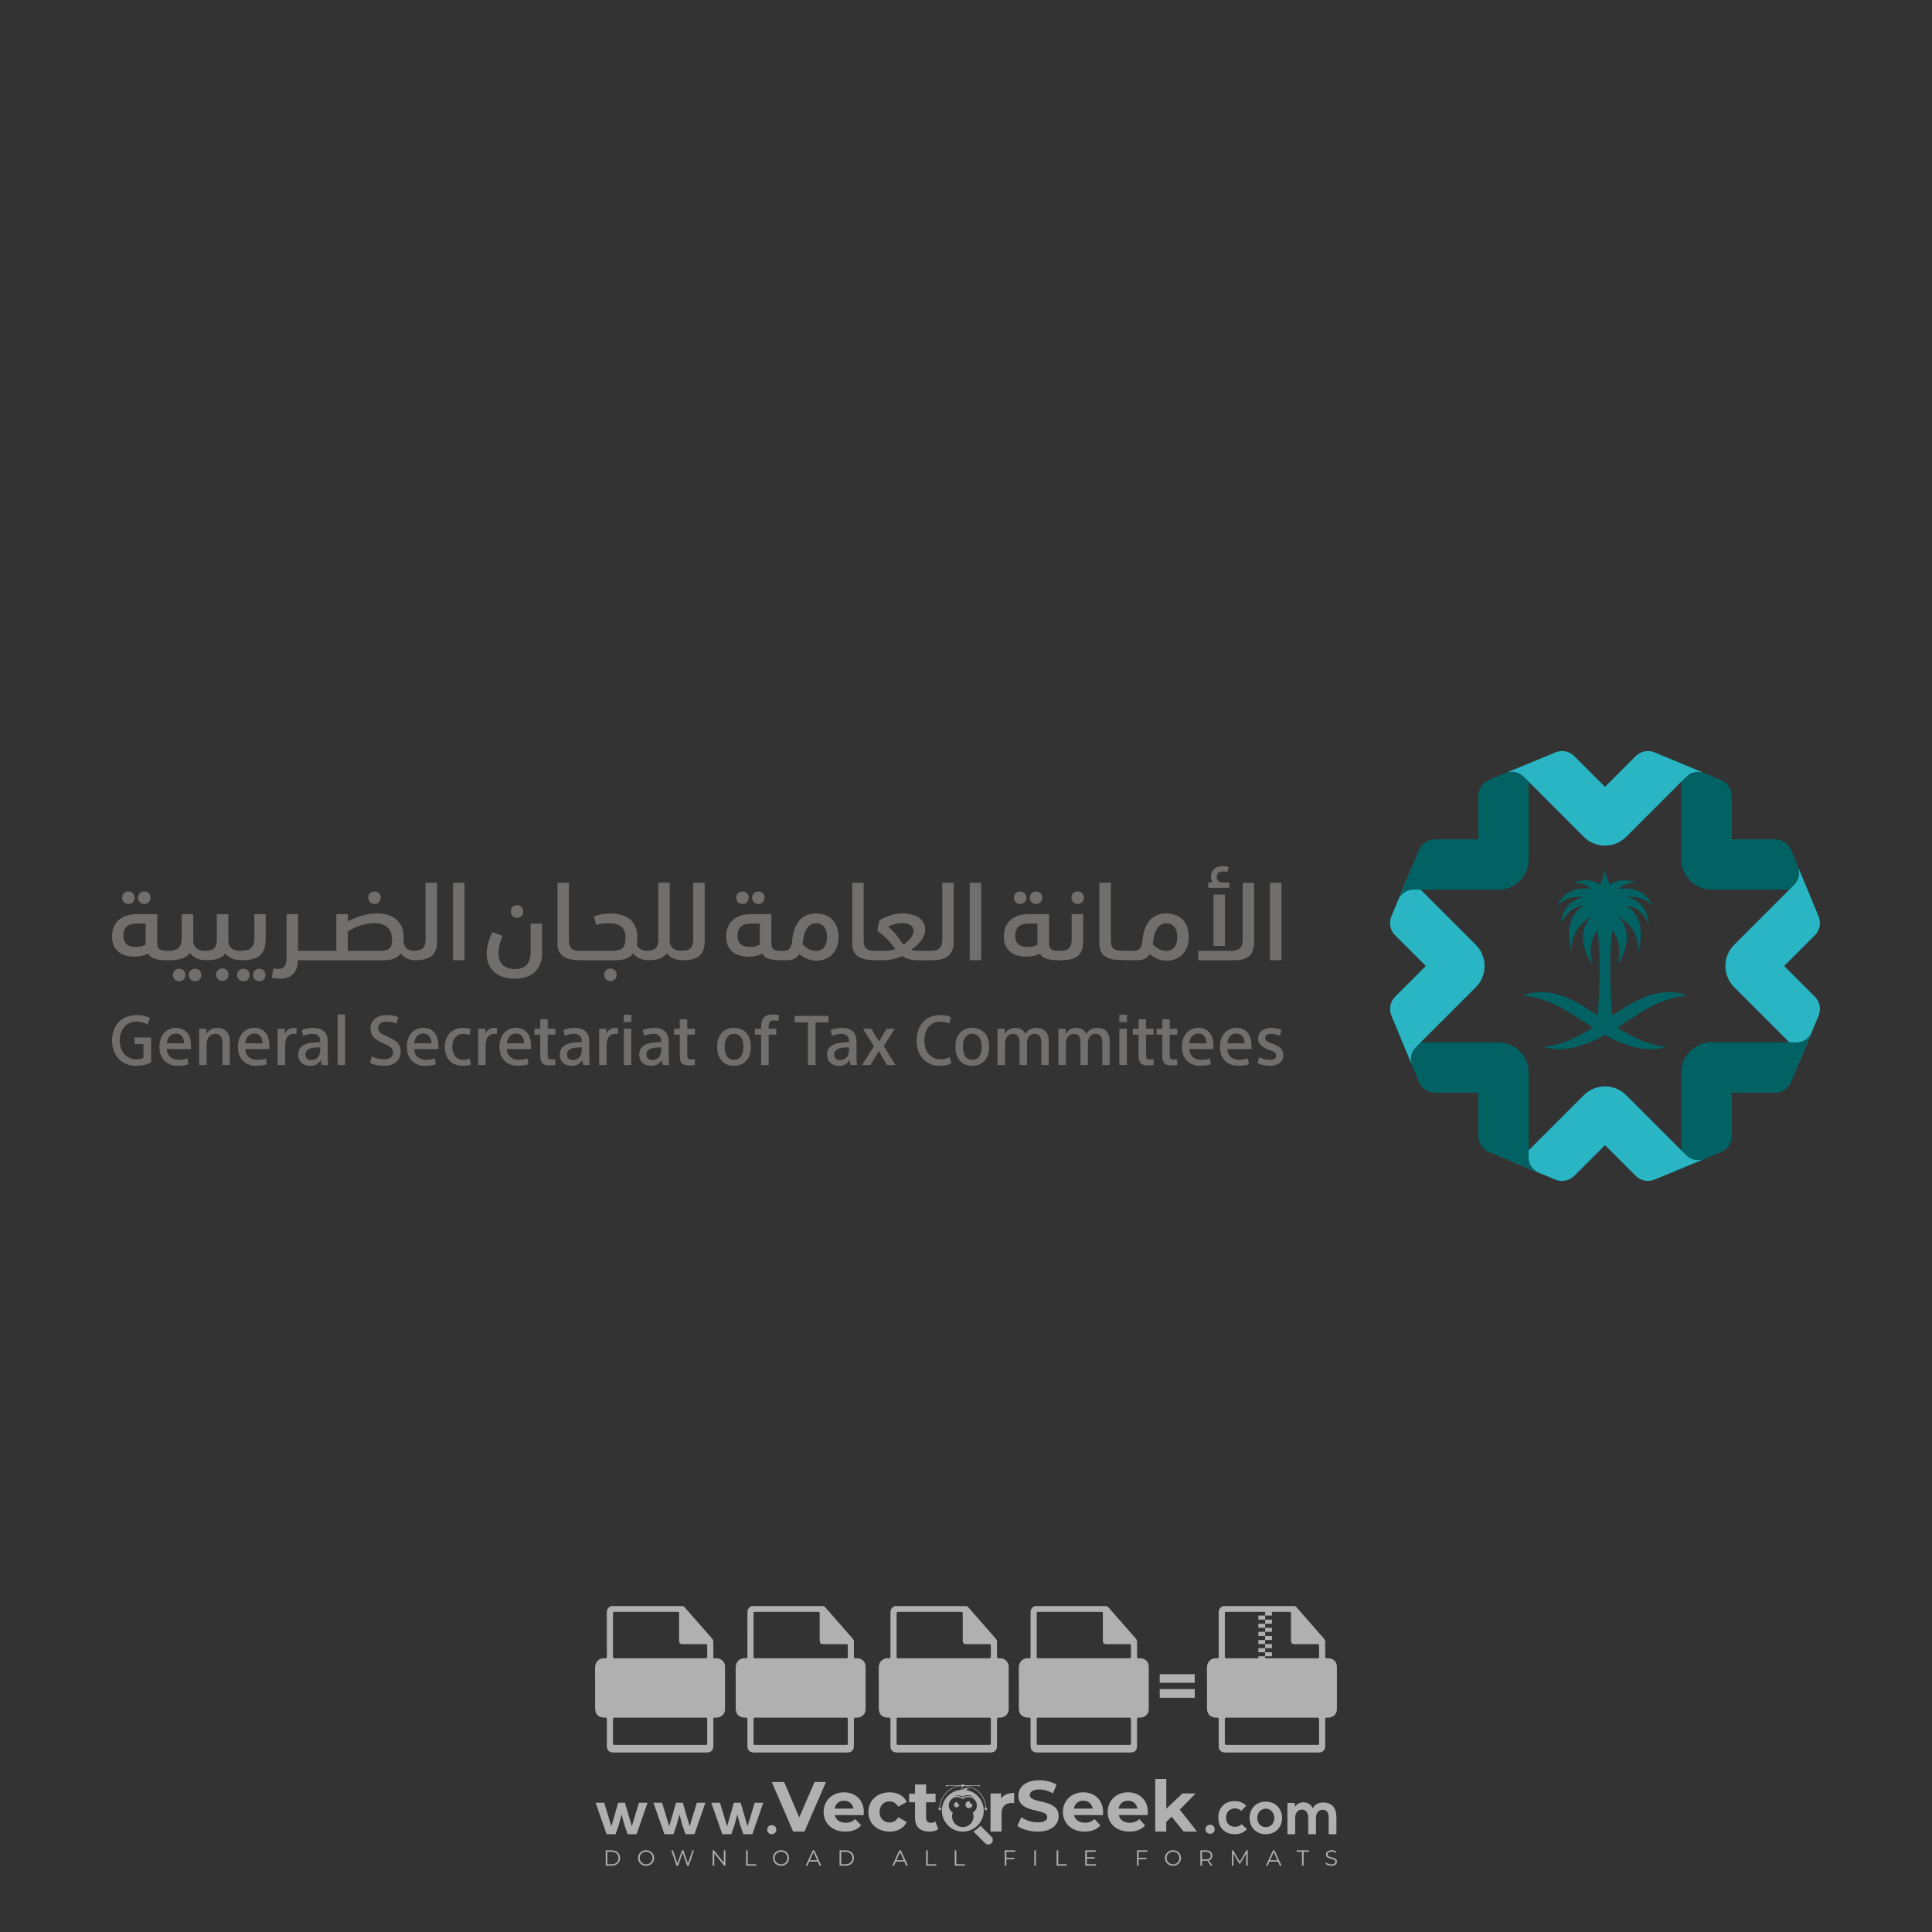 <?xml version="1.0" encoding="iso-8859-1"?>
<!-- Generator: Adobe Illustrator 27.0.0, SVG Export Plug-In . SVG Version: 6.00 Build 0)  -->
<svg version="1.1" id="Layer_1" xmlns="http://www.w3.org/2000/svg" xmlns:xlink="http://www.w3.org/1999/xlink" x="0px" y="0px"
	 viewBox="0 0 500 500" style="enable-background:new 0 0 500 500;" xml:space="preserve">
<rect x="0" y="0" width="500" height="500" fill="#333333" stroke="none"/>
<g id="watermark_1_">
	<g>
		<g id="watermark" style="opacity:0.61;">
			<g>
				<g>
					<g>
						<g>
							<polygon style="fill:#FFFFFF;" points="213.765,461.172 208.204,474.017 205.268,474.017 199.726,461.172 202.938,461.172 
								206.846,470.347 210.81,461.172 							"/>
						</g>
						<g>
							<path style="fill:#FFFFFF;" d="M223.507,469.741h-7.469c0.275,1.23,1.321,1.982,2.826,1.982c1.046,0,1.798-0.312,2.477-0.954
								l1.523,1.651c-0.917,1.046-2.294,1.597-4.074,1.597c-3.413,0-5.634-2.147-5.634-5.083c0-2.954,2.257-5.083,5.267-5.083
								c2.899,0,5.138,1.945,5.138,5.12C223.562,469.191,223.526,469.503,223.507,469.741 M216.002,468.071h4.863
								c-0.202-1.248-1.138-2.055-2.422-2.055C217.139,466.016,216.204,466.805,216.002,468.071"/>
						</g>
						<g>
							<path style="fill:#FFFFFF;" d="M224.735,468.934c0-2.973,2.294-5.083,5.505-5.083c2.074,0,3.707,0.899,4.423,2.514
								l-2.22,1.193c-0.532-0.936-1.321-1.358-2.221-1.358c-1.45,0-2.587,1.009-2.587,2.734c0,1.725,1.138,2.734,2.587,2.734
								c0.899,0,1.688-0.404,2.221-1.358l2.22,1.211c-0.716,1.578-2.349,2.495-4.423,2.495
								C227.029,474.017,224.735,471.907,224.735,468.934"/>
						</g>
						<g>
							<path style="fill:#FFFFFF;" d="M242.828,473.393c-0.587,0.422-1.45,0.624-2.331,0.624c-2.33,0-3.688-1.193-3.688-3.542
								v-4.055h-1.523v-2.202h1.523v-2.404h2.863v2.404h2.459v2.202h-2.459v4.019c0,0.844,0.458,1.303,1.229,1.303
								c0.422,0,0.844-0.128,1.156-0.367L242.828,473.393z"/>
						</g>
					</g>
					<g>
						<path style="fill:#FFFFFF;" d="M262.474,463.997v2.643c-0.238-0.018-0.422-0.037-0.642-0.037
							c-1.578,0-2.624,0.862-2.624,2.753v4.661h-2.863v-9.873h2.734v1.303C259.776,464.493,260.951,463.997,262.474,463.997"/>
					</g>
					<g>
						<path style="fill:#FFFFFF;" d="M263.299,472.53l1.009-2.239c1.083,0.789,2.697,1.339,4.239,1.339
							c1.762,0,2.477-0.587,2.477-1.376c0-2.404-7.469-0.752-7.469-5.524c0-2.184,1.762-4,5.413-4c1.615,0,3.267,0.385,4.459,1.138
							l-0.918,2.257c-1.193-0.679-2.422-1.009-3.56-1.009c-1.761,0-2.44,0.66-2.44,1.468c0,2.367,7.468,0.734,7.468,5.45
							c0,2.147-1.78,3.982-5.45,3.982C266.492,474.017,264.437,473.411,263.299,472.53"/>
					</g>
					<g>
						<path style="fill:#FFFFFF;" d="M285.428,469.741h-7.469c0.275,1.23,1.321,1.982,2.826,1.982c1.046,0,1.798-0.312,2.477-0.954
							l1.523,1.651c-0.918,1.046-2.294,1.597-4.074,1.597c-3.413,0-5.634-2.147-5.634-5.083c0-2.954,2.257-5.083,5.267-5.083
							c2.9,0,5.138,1.945,5.138,5.12C285.484,469.191,285.447,469.503,285.428,469.741 M277.923,468.071h4.863
							c-0.202-1.248-1.138-2.055-2.422-2.055C279.061,466.016,278.125,466.805,277.923,468.071"/>
					</g>
					<g>
						<path style="fill:#FFFFFF;" d="M297.007,469.741h-7.469c0.275,1.23,1.321,1.982,2.826,1.982c1.046,0,1.798-0.312,2.477-0.954
							l1.523,1.651c-0.918,1.046-2.294,1.597-4.074,1.597c-3.413,0-5.634-2.147-5.634-5.083c0-2.954,2.257-5.083,5.267-5.083
							c2.899,0,5.138,1.945,5.138,5.12C297.062,469.191,297.025,469.503,297.007,469.741 M289.501,468.071h4.863
							c-0.202-1.248-1.138-2.055-2.422-2.055C290.639,466.016,289.703,466.805,289.501,468.071"/>
					</g>
					<g>
						<polygon style="fill:#FFFFFF;" points="303.208,470.145 301.831,471.503 301.831,474.017 298.969,474.017 298.969,460.401 
							301.831,460.401 301.831,468.108 306.016,464.144 309.429,464.144 305.318,468.328 309.796,474.017 306.327,474.017 						"/>
					</g>
					<g>
						<path style="fill:#FFFFFF;" d="M256.601,475.359L256.601,475.359l-2.86-2.86c-0.435,0.508-0.953,0.943-1.534,1.284
							c-0.092,0.069-0.186,0.136-0.283,0.199l3.027,3.027c0.456,0.456,1.195,0.456,1.65,0
							C257.057,476.554,257.057,475.815,256.601,475.359"/>
					</g>
					<g>
						<path style="fill:#FFFFFF;" d="M249.984,463.244c0.221-0.173,0.495-0.281,0.797-0.281c0.042,0,0.083,0.002,0.124,0.006
							c-0.214-0.156-0.478-0.249-0.764-0.249c-0.395,0-0.744,0.18-0.981,0.458c-0.051,0-0.1,0.006-0.151,0.008
							c0.039-0.077,0.064-0.162,0.064-0.255c0-0.234-0.143-0.434-0.346-0.519c0.087,0.126,0.138,0.279,0.138,0.445
							c0,0.122-0.031,0.237-0.081,0.341c-2.811,0.201-5.03,2.539-5.03,5.4c0,2.993,2.426,5.42,5.42,5.42
							c2.993,0,5.42-2.426,5.42-5.42C254.595,465.879,252.593,463.635,249.984,463.244 M247.983,464.656
							c0.435,0,0.844,0.112,1.199,0.309c0.374-0.245,0.82-0.387,1.299-0.387c0.711,0,1.348,0.312,1.784,0.806
							c-0.435-0.379-1.004-0.61-1.627-0.61c-0.449,0-0.87,0.12-1.234,0.329c-0.079,0.046-0.156,0.096-0.229,0.15
							c-0.065-0.048-0.133-0.093-0.204-0.134c-0.369-0.219-0.8-0.344-1.26-0.344c-0.3,0-0.588,0.054-0.854,0.152
							C247.196,464.754,247.578,464.656,247.983,464.656 M251.772,469.098c0.115,0.305,0.181,0.634,0.181,0.979
							c0,1.534-1.244,2.777-2.778,2.777c-1.534,0-2.777-1.243-2.777-2.777c0-0.345,0.066-0.674,0.181-0.979
							c-0.62-0.382-1.035-1.064-1.035-1.846c0-1.197,0.971-2.168,2.168-2.168c0.565,0,1.078,0.218,1.463,0.572
							c0.386-0.354,0.899-0.572,1.464-0.572c1.197,0,2.168,0.971,2.168,2.168C252.807,468.034,252.392,468.716,251.772,469.098"/>
					</g>
					<g>
						<path style="fill:#FFFFFF;" d="M251.666,467.061c0,0.497-0.404,0.901-0.901,0.901c-0.497,0-0.901-0.404-0.901-0.901
							s0.404-0.901,0.901-0.901c0.101,0,0.197,0.017,0.287,0.047c-0.03,0.062-0.045,0.132-0.045,0.204
							c0,0.273,0.221,0.494,0.494,0.494c0.05,0,0.099-0.008,0.146-0.022C251.66,466.941,251.666,467,251.666,467.061"/>
					</g>
					<g>
						<path style="fill:#FFFFFF;" d="M248.255,467.061c0,0.376-0.305,0.681-0.681,0.681c-0.376,0-0.681-0.305-0.681-0.681
							s0.305-0.681,0.681-0.681c0.076,0,0.149,0.013,0.217,0.035c-0.023,0.047-0.034,0.1-0.034,0.155
							c0,0.206,0.167,0.374,0.374,0.374c0.038,0,0.075-0.006,0.11-0.017C248.25,466.97,248.255,467.015,248.255,467.061"/>
					</g>
					<g>
						<g>
							<g>
								<rect x="242.908" y="467.83" style="fill:#FFFFFF;" width="0.616" height="0.616"/>
							</g>
							<g>
								<rect x="254.827" y="467.83" style="fill:#FFFFFF;" width="0.616" height="0.616"/>
							</g>
							<g>
								<path style="fill:#FFFFFF;" d="M255.205,468.082h-0.14c0-3.248-2.642-5.89-5.89-5.89c-3.248,0-5.89,2.642-5.89,5.89h-0.14
									c0-1.611,0.627-3.125,1.766-4.264c1.139-1.139,2.653-1.766,4.264-1.766c1.611,0,3.125,0.627,4.264,1.766
									C254.578,464.957,255.205,466.471,255.205,468.082"/>
							</g>
						</g>
						<g>
							<rect x="248.868" y="461.814" style="fill:#FFFFFF;" width="0.616" height="0.616"/>
						</g>
						<g>
							<rect x="244.95" y="462.052" style="fill:#FFFFFF;" width="8.45" height="0.14"/>
						</g>
						<g>
							<path style="fill:#FFFFFF;" d="M245.174,462.15c0,0.108-0.088,0.196-0.196,0.196c-0.108,0-0.196-0.088-0.196-0.196
								c0-0.108,0.088-0.196,0.196-0.196C245.086,461.954,245.174,462.042,245.174,462.15"/>
						</g>
						<g>
							<path style="fill:#FFFFFF;" d="M253.596,462.15c0,0.108-0.088,0.196-0.196,0.196c-0.108,0-0.196-0.088-0.196-0.196
								c0-0.108,0.088-0.196,0.196-0.196C253.509,461.954,253.596,462.042,253.596,462.15"/>
						</g>
					</g>
				</g>
				<g>
					<path style="fill:#FFFFFF;" d="M314.356,473.409c0,1.559-2.364,1.559-2.364,0C311.993,471.851,314.356,471.851,314.356,473.409
						z"/>
				</g>
				<g>
					<g>
						<g>
							<path style="fill:#FFFFFF;" d="M161.739,466.549l1.772,6.088l1.855-6.088h2.215l-2.823,8.14h-2.33l-0.837-2.396l-0.722-2.708
								l-0.722,2.708l-0.837,2.396h-2.33l-2.839-8.14h2.231l1.855,6.088l1.756-6.088H161.739z"/>
						</g>
						<g>
							<path style="fill:#FFFFFF;" d="M176.713,466.549l1.772,6.088l1.855-6.088h2.215l-2.823,8.14h-2.33l-0.837-2.396l-0.722-2.708
								l-0.722,2.708l-0.837,2.396h-2.33l-2.839-8.14h2.231l1.855,6.088l1.756-6.088H176.713z"/>
						</g>
						<g>
							<path style="fill:#FFFFFF;" d="M191.687,466.549l1.772,6.088l1.855-6.088h2.215l-2.823,8.14h-2.33l-0.837-2.396l-0.722-2.708
								l-0.722,2.708l-0.837,2.396h-2.33l-2.839-8.14h2.231l1.855,6.088l1.756-6.088H191.687z"/>
						</g>
					</g>
					<g>
						<path style="fill:#FFFFFF;" d="M200.908,473.52c0,1.559-2.364,1.559-2.364,0C198.545,471.962,200.908,471.962,200.908,473.52z
							"/>
					</g>
					<g>
						<path style="fill:#FFFFFF;" d="M322.71,473.409c-0.935,0.919-1.919,1.28-3.117,1.28c-2.346,0-4.3-1.411-4.3-4.282
							s1.953-4.284,4.3-4.284c1.149,0,2.035,0.329,2.921,1.199l-1.264,1.329c-0.476-0.428-1.066-0.64-1.623-0.64
							c-1.346,0-2.33,0.985-2.33,2.396c0,1.542,1.05,2.362,2.297,2.362c0.64,0,1.28-0.18,1.772-0.672L322.71,473.409z"/>
					</g>
					<g>
						<path style="fill:#FFFFFF;" d="M331.805,470.472c0,2.33-1.591,4.217-4.217,4.217c-2.626,0-4.201-1.887-4.201-4.217
							c0-2.314,1.609-4.217,4.185-4.217C330.149,466.255,331.805,468.158,331.805,470.472z M325.389,470.472
							c0,1.231,0.739,2.38,2.199,2.38c1.46,0,2.199-1.149,2.199-2.38c0-1.215-0.854-2.396-2.199-2.396
							C326.144,468.077,325.389,469.258,325.389,470.472z"/>
					</g>
					<g>
						<path style="fill:#FFFFFF;" d="M338.572,474.689v-4.332c0-1.068-0.559-2.035-1.658-2.035c-1.082,0-1.722,0.967-1.722,2.035
							v4.332h-2.003v-8.107h1.855l0.148,0.985c0.426-0.82,1.362-1.116,2.133-1.116c0.969,0,1.937,0.394,2.396,1.51
							c0.723-1.149,1.658-1.478,2.708-1.478c2.297,0,3.43,1.412,3.43,3.84v4.365h-2.003v-4.365c0-1.066-0.442-1.97-1.526-1.97
							c-1.082,0-1.756,0.935-1.756,2.003v4.332H338.572z"/>
					</g>
				</g>
			</g>
		</g>
		<g style="opacity:0.61;">
			<g>
				<g>
					<path style="fill:#FFFFFF;" d="M345.988,431.299c-0.006-1.224-0.959-2.121-2.189-2.14c-0.924-0.014-0.832,0.12-0.834-0.867
						c-0.003-1.097-0.007-2.194,0.003-3.292c0.003-0.379-0.112-0.691-0.362-0.976c-2.342-2.668-4.678-5.342-7.019-8.011
						c-0.12-0.137-0.275-0.244-0.414-0.366c-6.214,0-12.427,0-18.641,0c-0.794,0.293-1.14,0.868-1.138,1.709
						c0.01,3.748,0.004,7.496,0.004,11.243c0,0.556-0.003,0.589-0.55,0.551c-1.497-0.102-2.516,0.986-2.497,2.492
						c0.044,3.476,0.013,6.953,0.014,10.429c0.001,1.58,0.867,2.443,2.45,2.449c0.582,0.002,0.582,0.002,0.582,0.6
						c0,2.219-0.001,4.438,0.001,6.657c0.001,1.192,0.58,1.771,1.768,1.771c8.013,0.001,16.027,0.001,24.04,0
						c1.168,0,1.755-0.583,1.757-1.745c0.002-2.256,0-4.512,0.001-6.768c0-0.512,0.002-0.511,0.52-0.515
						c0.271-0.002,0.541,0.008,0.809-0.058c0.996-0.246,1.69-1.044,1.694-2.069C346.003,438.696,346.005,434.997,345.988,431.299z
						 M317.537,417.162c5.337,0,10.674,0,16.01,0c0.548,0,0.554,0.007,0.554,0.561c0.001,2.243-0.001,4.486,0.001,6.73
						c0.001,0.811,0.249,1.059,1.06,1.059c1.91,0.001,3.821,0,5.731,0.001c0.458,0,0.479,0.021,0.481,0.483
						c0.003,0.887,0.002,1.775,0,2.662c-0.001,0.477-0.024,0.498-0.504,0.499c-3.895,0.001-7.79,0-11.684,0
						c-3.882,0-7.765,0-11.647,0c-0.55,0-0.552-0.001-0.552-0.561c-0.001-3.624-0.001-7.247,0-10.871
						C316.987,417.166,316.991,417.162,317.537,417.162z M340.822,451.579c-3.883,0.001-7.766,0-11.65,0c-3.871,0-7.742,0-11.613,0
						c-0.572,0-0.574-0.002-0.574-0.579c-0.001-1.997-0.001-3.994,0.001-5.991c0-0.464,0.023-0.486,0.478-0.487
						c7.803-0.001,15.607-0.001,23.41,0c0.478,0,0.499,0.02,0.499,0.503c0.002,1.997,0.001,3.994,0,5.991
						C341.375,451.574,341.37,451.579,340.822,451.579z"/>
				</g>
				<g>
					<g>
						<rect x="327.418" y="417.053" style="fill:#FFFFFF;" width="1.757" height="1.054"/>
					</g>
					<g>
						<rect x="325.662" y="418.107" style="fill:#FFFFFF;" width="1.757" height="1.054"/>
					</g>
					<g>
						<rect x="327.418" y="419.161" style="fill:#FFFFFF;" width="1.757" height="1.054"/>
					</g>
					<g>
						<rect x="325.662" y="420.215" style="fill:#FFFFFF;" width="1.757" height="1.054"/>
					</g>
					<g>
						<rect x="327.418" y="421.269" style="fill:#FFFFFF;" width="1.757" height="1.054"/>
					</g>
					<g>
						<rect x="325.662" y="422.323" style="fill:#FFFFFF;" width="1.757" height="1.054"/>
					</g>
					<g>
						<rect x="327.418" y="423.378" style="fill:#FFFFFF;" width="1.757" height="1.054"/>
					</g>
					<g>
						<rect x="325.662" y="424.432" style="fill:#FFFFFF;" width="1.757" height="1.054"/>
					</g>
					<g>
						<rect x="327.418" y="425.486" style="fill:#FFFFFF;" width="1.757" height="1.054"/>
					</g>
					<g>
						<rect x="325.662" y="426.54" style="fill:#FFFFFF;" width="1.757" height="1.054"/>
					</g>
					<g>
						<rect x="327.418" y="427.594" style="fill:#FFFFFF;" width="1.757" height="1.054"/>
					</g>
					<g>
						<rect x="325.662" y="428.648" style="fill:#FFFFFF;" width="1.757" height="1.054"/>
					</g>
				</g>
			</g>
			<g>
				<path style="fill:#FFFFFF;" d="M187.637,431.299c-0.006-1.224-0.959-2.121-2.189-2.14c-0.924-0.014-0.832,0.12-0.834-0.867
					c-0.003-1.097-0.007-2.194,0.003-3.292c0.003-0.379-0.112-0.691-0.362-0.976c-2.342-2.668-4.678-5.342-7.019-8.011
					c-0.12-0.137-0.275-0.244-0.414-0.366c-6.214,0-12.427,0-18.641,0c-0.794,0.293-1.14,0.868-1.138,1.709
					c0.01,3.748,0.004,7.496,0.004,11.243c0,0.556-0.003,0.589-0.55,0.551c-1.497-0.102-2.516,0.986-2.497,2.492
					c0.044,3.476,0.013,6.953,0.014,10.429c0.001,1.58,0.867,2.443,2.45,2.449c0.582,0.002,0.582,0.002,0.582,0.6
					c0,2.219-0.001,4.438,0.001,6.657c0.001,1.192,0.58,1.771,1.768,1.771c8.013,0.001,16.027,0.001,24.04,0
					c1.168,0,1.755-0.583,1.757-1.745c0.002-2.256,0-4.512,0.001-6.768c0-0.512,0.002-0.511,0.52-0.515
					c0.271-0.002,0.541,0.008,0.809-0.058c0.996-0.246,1.69-1.044,1.694-2.069C187.652,438.696,187.655,434.997,187.637,431.299z
					 M159.187,417.162c5.337,0,10.674,0,16.01,0c0.548,0,0.554,0.007,0.554,0.561c0.001,2.243-0.001,4.486,0.001,6.73
					c0.001,0.811,0.249,1.059,1.06,1.059c1.91,0.001,3.821,0,5.731,0.001c0.458,0,0.479,0.021,0.481,0.483
					c0.003,0.887,0.002,1.775,0,2.662c-0.001,0.477-0.024,0.498-0.504,0.499c-3.895,0.001-7.79,0-11.684,0
					c-3.882,0-7.765,0-11.647,0c-0.55,0-0.552-0.001-0.552-0.561c-0.001-3.624-0.001-7.247,0-10.871
					C158.636,417.166,158.64,417.162,159.187,417.162z M182.472,451.579c-3.883,0.001-7.766,0-11.65,0c-3.871,0-7.742,0-11.613,0
					c-0.572,0-0.574-0.002-0.574-0.579c-0.001-1.997-0.001-3.994,0.001-5.991c0-0.464,0.023-0.486,0.478-0.487
					c7.803-0.001,15.607-0.001,23.41,0c0.478,0,0.499,0.02,0.499,0.503c0.002,1.997,0.001,3.994,0,5.991
					C183.024,451.574,183.019,451.579,182.472,451.579z"/>
			</g>
			<g>
				<path style="fill:#FFFFFF;" d="M159.779,440.669v-7.897h2.779c0.375,0,0.726,0.061,1.053,0.182
					c0.327,0.121,0.612,0.292,0.855,0.513c0.242,0.221,0.434,0.483,0.573,0.789c0.14,0.305,0.21,0.642,0.21,1.009
					c0,0.375-0.07,0.715-0.21,1.02c-0.14,0.305-0.331,0.568-0.573,0.789c-0.243,0.221-0.528,0.392-0.855,0.513
					c-0.327,0.121-0.678,0.182-1.053,0.182h-1.29v2.901H159.779z M162.58,436.356c0.39,0,0.684-0.111,0.882-0.331
					c0.199-0.22,0.298-0.474,0.298-0.761c0-0.14-0.024-0.276-0.072-0.408c-0.048-0.132-0.121-0.248-0.221-0.347
					c-0.099-0.099-0.223-0.178-0.37-0.237c-0.147-0.059-0.32-0.089-0.518-0.089h-1.312v2.173H162.58z"/>
				<path style="fill:#FFFFFF;" d="M166.308,432.771h1.731l3.177,5.294h0.088l-0.088-1.522v-3.772h1.478v7.897h-1.566l-3.353-5.592
					h-0.088l0.088,1.522v4.07h-1.467V432.771z"/>
				<path style="fill:#FFFFFF;" d="M177.922,436.334h3.872c0.022,0.089,0.04,0.195,0.055,0.32c0.014,0.125,0.022,0.25,0.022,0.375
					c0,0.507-0.077,0.985-0.231,1.434c-0.154,0.449-0.397,0.849-0.728,1.202c-0.353,0.375-0.776,0.666-1.268,0.871
					c-0.493,0.206-1.055,0.309-1.688,0.309c-0.574,0-1.114-0.103-1.622-0.309c-0.507-0.206-0.948-0.492-1.323-0.86
					c-0.375-0.367-0.673-0.803-0.894-1.307c-0.221-0.504-0.331-1.053-0.331-1.649c0-0.595,0.11-1.145,0.331-1.649
					c0.221-0.504,0.518-0.939,0.894-1.307c0.375-0.367,0.816-0.654,1.323-0.86c0.507-0.206,1.048-0.309,1.622-0.309
					c0.64,0,1.211,0.11,1.715,0.331c0.504,0.221,0.935,0.526,1.296,0.915l-1.025,1.004c-0.258-0.272-0.544-0.48-0.861-0.623
					c-0.316-0.143-0.695-0.215-1.136-0.215c-0.361,0-0.703,0.065-1.026,0.193c-0.324,0.129-0.607,0.311-0.85,0.546
					c-0.242,0.235-0.436,0.52-0.579,0.855c-0.143,0.335-0.215,0.708-0.215,1.119c0,0.412,0.072,0.785,0.215,1.12
					c0.143,0.335,0.338,0.62,0.584,0.855c0.246,0.235,0.531,0.418,0.855,0.546c0.323,0.129,0.669,0.193,1.037,0.193
					c0.419,0,0.773-0.061,1.064-0.182c0.29-0.121,0.538-0.278,0.744-0.469c0.148-0.132,0.275-0.3,0.381-0.502
					c0.106-0.202,0.189-0.428,0.248-0.678h-2.482V436.334z"/>
			</g>
			<g>
				<path style="fill:#FFFFFF;" d="M224.019,431.299c-0.006-1.224-0.959-2.121-2.189-2.14c-0.924-0.014-0.832,0.12-0.834-0.867
					c-0.003-1.097-0.007-2.194,0.003-3.292c0.003-0.379-0.112-0.691-0.362-0.976c-2.342-2.668-4.678-5.342-7.019-8.011
					c-0.12-0.137-0.275-0.244-0.414-0.366c-6.214,0-12.427,0-18.641,0c-0.794,0.293-1.14,0.868-1.138,1.709
					c0.01,3.748,0.004,7.496,0.004,11.243c0,0.556-0.003,0.589-0.55,0.551c-1.497-0.102-2.516,0.986-2.497,2.492
					c0.044,3.476,0.013,6.953,0.014,10.429c0.001,1.58,0.867,2.443,2.45,2.449c0.582,0.002,0.582,0.002,0.582,0.6
					c0,2.219-0.001,4.438,0.001,6.657c0.001,1.192,0.58,1.771,1.768,1.771c8.013,0.001,16.027,0.001,24.04,0
					c1.168,0,1.755-0.583,1.757-1.745c0.002-2.256,0-4.512,0.001-6.768c0-0.512,0.002-0.511,0.52-0.515
					c0.271-0.002,0.541,0.008,0.809-0.058c0.997-0.246,1.69-1.044,1.694-2.069C224.034,438.696,224.036,434.997,224.019,431.299z
					 M195.568,417.162c5.337,0,10.674,0,16.01,0c0.548,0,0.554,0.007,0.554,0.561c0.001,2.243-0.001,4.486,0.001,6.73
					c0.001,0.811,0.249,1.059,1.06,1.059c1.91,0.001,3.821,0,5.731,0.001c0.458,0,0.479,0.021,0.481,0.483
					c0.003,0.887,0.002,1.775,0,2.662c-0.001,0.477-0.024,0.498-0.504,0.499c-3.895,0.001-7.79,0-11.684,0
					c-3.882,0-7.765,0-11.647,0c-0.55,0-0.552-0.001-0.552-0.561c-0.001-3.624-0.001-7.247,0-10.871
					C195.018,417.166,195.022,417.162,195.568,417.162z M218.854,451.579c-3.883,0.001-7.766,0-11.65,0c-3.871,0-7.742,0-11.613,0
					c-0.572,0-0.574-0.002-0.574-0.579c-0.001-1.997-0.001-3.994,0.001-5.991c0-0.464,0.023-0.486,0.478-0.487
					c7.803-0.001,15.607-0.001,23.41,0c0.478,0,0.499,0.02,0.499,0.503c0.002,1.997,0.001,3.994,0,5.991
					C219.406,451.574,219.401,451.579,218.854,451.579z"/>
			</g>
			<g>
				<path style="fill:#FFFFFF;" d="M205.111,432.771h1.699l2.967,7.897h-1.644l-0.651-1.886h-3.044l-0.651,1.886h-1.643
					L205.111,432.771z M206.997,437.415l-0.706-1.974l-0.287-0.96h-0.088l-0.287,0.96l-0.706,1.974H206.997z"/>
				<path style="fill:#FFFFFF;" d="M211.331,434.536c-0.125,0-0.245-0.024-0.359-0.072c-0.114-0.048-0.213-0.114-0.298-0.199
					c-0.084-0.084-0.151-0.182-0.198-0.292c-0.048-0.11-0.072-0.232-0.072-0.364s0.024-0.254,0.072-0.364
					c0.048-0.11,0.114-0.208,0.198-0.292c0.084-0.084,0.184-0.151,0.298-0.198c0.114-0.048,0.233-0.072,0.359-0.072
					c0.257,0,0.478,0.09,0.662,0.27c0.184,0.181,0.276,0.399,0.276,0.656s-0.092,0.476-0.276,0.656
					C211.809,434.446,211.589,434.536,211.331,434.536z M210.615,440.669v-5.404h1.445v5.404H210.615z"/>
			</g>
			<g>
				<path style="fill:#FFFFFF;" d="M261.044,431.299c-0.006-1.224-0.959-2.121-2.189-2.14c-0.924-0.014-0.832,0.12-0.834-0.867
					c-0.003-1.097-0.007-2.194,0.003-3.292c0.003-0.379-0.112-0.691-0.362-0.976c-2.342-2.668-4.678-5.342-7.019-8.011
					c-0.12-0.137-0.275-0.244-0.414-0.366c-6.214,0-12.427,0-18.641,0c-0.794,0.293-1.14,0.868-1.138,1.709
					c0.01,3.748,0.004,7.496,0.004,11.243c0,0.556-0.003,0.589-0.55,0.551c-1.497-0.102-2.516,0.986-2.497,2.492
					c0.044,3.476,0.013,6.953,0.014,10.429c0.001,1.58,0.867,2.443,2.45,2.449c0.582,0.002,0.582,0.002,0.582,0.6
					c0,2.219-0.001,4.438,0.001,6.657c0.001,1.192,0.58,1.771,1.768,1.771c8.013,0.001,16.027,0.001,24.04,0
					c1.168,0,1.755-0.583,1.757-1.745c0.002-2.256,0-4.512,0.001-6.768c0-0.512,0.002-0.511,0.52-0.515
					c0.271-0.002,0.541,0.008,0.809-0.058c0.996-0.246,1.69-1.044,1.694-2.069C261.059,438.696,261.061,434.997,261.044,431.299z
					 M232.593,417.162c5.337,0,10.674,0,16.01,0c0.548,0,0.554,0.007,0.554,0.561c0.001,2.243-0.001,4.486,0.001,6.73
					c0.001,0.811,0.249,1.059,1.06,1.059c1.91,0.001,3.821,0,5.731,0.001c0.458,0,0.479,0.021,0.481,0.483
					c0.003,0.887,0.002,1.775,0,2.662c-0.001,0.477-0.024,0.498-0.504,0.499c-3.895,0.001-7.79,0-11.684,0
					c-3.882,0-7.765,0-11.647,0c-0.55,0-0.552-0.001-0.552-0.561c-0.001-3.624-0.001-7.247,0-10.871
					C232.042,417.166,232.047,417.162,232.593,417.162z M255.878,451.579c-3.883,0.001-7.766,0-11.65,0c-3.871,0-7.742,0-11.613,0
					c-0.572,0-0.574-0.002-0.574-0.579c-0.001-1.997-0.001-3.994,0.001-5.991c0-0.464,0.023-0.486,0.478-0.487
					c7.803-0.001,15.607-0.001,23.41,0c0.478,0,0.499,0.02,0.499,0.503c0.002,1.997,0.001,3.994,0,5.991
					C256.431,451.574,256.426,451.579,255.878,451.579z"/>
			</g>
			<g>
				<path style="fill:#FFFFFF;" d="M236.361,440.845c-0.338,0-0.662-0.048-0.971-0.143c-0.309-0.095-0.592-0.239-0.849-0.43
					c-0.257-0.191-0.481-0.425-0.673-0.7c-0.191-0.276-0.342-0.597-0.452-0.965l1.401-0.551c0.103,0.397,0.283,0.726,0.54,0.987
					c0.257,0.261,0.596,0.392,1.015,0.392c0.154,0,0.303-0.02,0.447-0.061c0.143-0.04,0.272-0.099,0.386-0.176
					s0.204-0.175,0.27-0.292c0.066-0.118,0.099-0.254,0.099-0.408c0-0.147-0.026-0.279-0.077-0.397
					c-0.051-0.117-0.138-0.227-0.259-0.331c-0.121-0.103-0.28-0.202-0.475-0.298c-0.195-0.095-0.435-0.195-0.722-0.298l-0.485-0.176
					c-0.213-0.073-0.429-0.173-0.645-0.298c-0.217-0.125-0.413-0.276-0.59-0.452c-0.177-0.176-0.322-0.384-0.436-0.623
					c-0.114-0.239-0.171-0.509-0.171-0.81c0-0.309,0.06-0.597,0.182-0.866c0.121-0.268,0.294-0.503,0.518-0.706
					c0.224-0.202,0.492-0.36,0.805-0.474s0.66-0.171,1.042-0.171c0.397,0,0.74,0.053,1.031,0.16
					c0.291,0.107,0.537,0.243,0.739,0.408c0.202,0.165,0.366,0.348,0.491,0.546c0.125,0.199,0.217,0.386,0.276,0.563l-1.312,0.551
					c-0.074-0.221-0.208-0.419-0.402-0.596c-0.195-0.176-0.462-0.265-0.8-0.265c-0.324,0-0.592,0.075-0.805,0.226
					c-0.213,0.151-0.32,0.348-0.32,0.59c0,0.235,0.103,0.436,0.309,0.601c0.206,0.165,0.533,0.325,0.982,0.48l0.497,0.165
					c0.316,0.111,0.605,0.237,0.866,0.381c0.261,0.143,0.485,0.314,0.673,0.513c0.187,0.199,0.331,0.425,0.43,0.678
					c0.1,0.254,0.149,0.546,0.149,0.877c0,0.412-0.083,0.767-0.248,1.064c-0.165,0.298-0.377,0.542-0.634,0.734
					c-0.258,0.191-0.548,0.335-0.872,0.43C236.986,440.797,236.67,440.845,236.361,440.845z"/>
				<path style="fill:#FFFFFF;" d="M239.516,432.771h1.61l1.633,4.754l0.287,1.015h0.088l0.309-1.015l1.699-4.754h1.61l-2.879,7.897
					h-1.566L239.516,432.771z"/>
				<path style="fill:#FFFFFF;" d="M251.097,436.334h3.871c0.022,0.089,0.04,0.195,0.055,0.32c0.015,0.125,0.023,0.25,0.023,0.375
					c0,0.507-0.078,0.985-0.232,1.434c-0.154,0.449-0.397,0.849-0.728,1.202c-0.353,0.375-0.775,0.666-1.268,0.871
					c-0.493,0.206-1.055,0.309-1.688,0.309c-0.574,0-1.114-0.103-1.621-0.309c-0.507-0.206-0.949-0.492-1.324-0.86
					c-0.375-0.367-0.673-0.803-0.894-1.307c-0.22-0.504-0.331-1.053-0.331-1.649c0-0.595,0.11-1.145,0.331-1.649
					c0.221-0.504,0.518-0.939,0.894-1.307c0.375-0.367,0.816-0.654,1.324-0.86c0.507-0.206,1.047-0.309,1.621-0.309
					c0.64,0,1.211,0.11,1.715,0.331c0.504,0.221,0.936,0.526,1.296,0.915l-1.026,1.004c-0.257-0.272-0.544-0.48-0.861-0.623
					c-0.316-0.143-0.694-0.215-1.136-0.215c-0.36,0-0.702,0.065-1.026,0.193c-0.323,0.129-0.607,0.311-0.849,0.546
					c-0.243,0.235-0.436,0.52-0.579,0.855c-0.143,0.335-0.215,0.708-0.215,1.119c0,0.412,0.072,0.785,0.215,1.12
					c0.143,0.335,0.338,0.62,0.585,0.855c0.246,0.235,0.531,0.418,0.854,0.546c0.324,0.129,0.669,0.193,1.037,0.193
					c0.419,0,0.774-0.061,1.064-0.182c0.29-0.121,0.539-0.278,0.745-0.469c0.147-0.132,0.274-0.3,0.38-0.502
					c0.107-0.202,0.189-0.428,0.248-0.678h-2.482V436.334z"/>
			</g>
			<g>
				<path style="fill:#FFFFFF;" d="M297.3,431.299c-0.006-1.224-0.959-2.121-2.189-2.14c-0.924-0.014-0.832,0.12-0.834-0.867
					c-0.003-1.097-0.007-2.194,0.003-3.292c0.003-0.379-0.112-0.691-0.362-0.976c-2.342-2.668-4.678-5.342-7.019-8.011
					c-0.12-0.137-0.275-0.244-0.414-0.366c-6.214,0-12.427,0-18.641,0c-0.794,0.293-1.14,0.868-1.138,1.709
					c0.01,3.748,0.004,7.496,0.004,11.243c0,0.556-0.003,0.589-0.55,0.551c-1.497-0.102-2.516,0.986-2.497,2.492
					c0.044,3.476,0.013,6.953,0.014,10.429c0.001,1.58,0.867,2.443,2.45,2.449c0.582,0.002,0.582,0.002,0.582,0.6
					c0,2.219-0.001,4.438,0.001,6.657c0.001,1.192,0.58,1.771,1.768,1.771c8.013,0.001,16.027,0.001,24.04,0
					c1.168,0,1.755-0.583,1.757-1.745c0.002-2.256,0-4.512,0.001-6.768c0-0.512,0.002-0.511,0.52-0.515
					c0.271-0.002,0.541,0.008,0.809-0.058c0.996-0.246,1.69-1.044,1.694-2.069C297.315,438.696,297.318,434.997,297.3,431.299z
					 M268.85,417.162c5.337,0,10.674,0,16.01,0c0.548,0,0.554,0.007,0.554,0.561c0.001,2.243-0.001,4.486,0.001,6.73
					c0.001,0.811,0.249,1.059,1.06,1.059c1.91,0.001,3.821,0,5.731,0.001c0.458,0,0.479,0.021,0.481,0.483
					c0.003,0.887,0.002,1.775,0,2.662c-0.001,0.477-0.024,0.498-0.504,0.499c-3.895,0.001-7.79,0-11.684,0
					c-3.882,0-7.765,0-11.647,0c-0.55,0-0.552-0.001-0.552-0.561c-0.001-3.624-0.001-7.247,0-10.871
					C268.299,417.166,268.303,417.162,268.85,417.162z M292.135,451.579c-3.883,0.001-7.766,0-11.65,0c-3.871,0-7.742,0-11.613,0
					c-0.572,0-0.574-0.002-0.574-0.579c-0.001-1.997-0.001-3.994,0.001-5.991c0-0.464,0.023-0.486,0.478-0.487
					c7.803-0.001,15.607-0.001,23.41,0c0.478,0,0.499,0.02,0.499,0.503c0.001,1.997,0.001,3.994,0,5.991
					C292.687,451.574,292.682,451.579,292.135,451.579z"/>
			</g>
			<g>
				<path style="fill:#FFFFFF;" d="M272.966,434.183v1.831h3.165v1.412h-3.165v1.831h3.518v1.412h-5.007v-7.897h5.007v1.412H272.966
					z"/>
				<path style="fill:#FFFFFF;" d="M277.852,440.669v-7.897h2.779c0.375,0,0.726,0.061,1.053,0.182
					c0.327,0.121,0.612,0.292,0.855,0.513c0.243,0.221,0.434,0.483,0.574,0.789c0.14,0.305,0.209,0.642,0.209,1.009
					c0,0.375-0.07,0.715-0.209,1.02c-0.14,0.305-0.331,0.568-0.574,0.789c-0.243,0.221-0.528,0.392-0.855,0.513
					c-0.327,0.121-0.678,0.182-1.053,0.182h-1.29v2.901H277.852z M280.653,436.356c0.389,0,0.684-0.111,0.882-0.331
					c0.199-0.22,0.298-0.474,0.298-0.761c0-0.14-0.024-0.276-0.072-0.408c-0.048-0.132-0.121-0.248-0.221-0.347
					c-0.099-0.099-0.222-0.178-0.37-0.237c-0.147-0.059-0.32-0.089-0.518-0.089h-1.312v2.173H280.653z"/>
				<path style="fill:#FFFFFF;" d="M286.797,440.845c-0.338,0-0.662-0.048-0.971-0.143c-0.309-0.095-0.592-0.239-0.849-0.43
					c-0.257-0.191-0.482-0.425-0.673-0.7c-0.191-0.276-0.342-0.597-0.452-0.965l1.401-0.551c0.103,0.397,0.283,0.726,0.541,0.987
					c0.257,0.261,0.595,0.392,1.015,0.392c0.154,0,0.303-0.02,0.447-0.061c0.143-0.04,0.272-0.099,0.386-0.176
					c0.114-0.077,0.204-0.175,0.27-0.292c0.066-0.118,0.1-0.254,0.1-0.408c0-0.147-0.026-0.279-0.077-0.397
					c-0.051-0.117-0.138-0.227-0.259-0.331c-0.121-0.103-0.279-0.202-0.474-0.298c-0.195-0.095-0.436-0.195-0.723-0.298
					l-0.485-0.176c-0.213-0.073-0.428-0.173-0.645-0.298c-0.217-0.125-0.414-0.276-0.59-0.452c-0.176-0.176-0.322-0.384-0.436-0.623
					c-0.114-0.239-0.171-0.509-0.171-0.81c0-0.309,0.061-0.597,0.182-0.866c0.121-0.268,0.294-0.503,0.518-0.706
					c0.224-0.202,0.493-0.36,0.805-0.474c0.312-0.114,0.66-0.171,1.042-0.171c0.397,0,0.741,0.053,1.031,0.16
					c0.29,0.107,0.537,0.243,0.739,0.408c0.202,0.165,0.365,0.348,0.491,0.546c0.125,0.199,0.217,0.386,0.276,0.563l-1.312,0.551
					c-0.074-0.221-0.208-0.419-0.403-0.596c-0.195-0.176-0.462-0.265-0.799-0.265c-0.324,0-0.592,0.075-0.805,0.226
					c-0.213,0.151-0.32,0.348-0.32,0.59c0,0.235,0.103,0.436,0.309,0.601c0.206,0.165,0.533,0.325,0.982,0.48l0.496,0.165
					c0.316,0.111,0.605,0.237,0.866,0.381c0.261,0.143,0.485,0.314,0.673,0.513c0.187,0.199,0.331,0.425,0.43,0.678
					c0.099,0.254,0.149,0.546,0.149,0.877c0,0.412-0.083,0.767-0.248,1.064c-0.165,0.298-0.377,0.542-0.634,0.734
					c-0.258,0.191-0.548,0.335-0.872,0.43C287.422,440.797,287.105,440.845,286.797,440.845z"/>
			</g>
			<g>
				<path style="fill:#FFFFFF;" d="M321.394,439.168l4.004-4.985h-3.827v-1.412h5.559v1.5l-3.96,4.985h4.004v1.412h-5.779V439.168z"
					/>
				<path style="fill:#FFFFFF;" d="M328.409,432.771h1.489v7.897h-1.489V432.771z"/>
				<path style="fill:#FFFFFF;" d="M331.486,440.669v-7.897h2.779c0.375,0,0.726,0.061,1.053,0.182
					c0.327,0.121,0.612,0.292,0.855,0.513s0.434,0.483,0.574,0.789c0.14,0.305,0.209,0.642,0.209,1.009
					c0,0.375-0.07,0.715-0.209,1.02c-0.14,0.305-0.331,0.568-0.574,0.789c-0.243,0.221-0.528,0.392-0.855,0.513
					c-0.327,0.121-0.678,0.182-1.053,0.182h-1.29v2.901H331.486z M334.288,436.356c0.389,0,0.684-0.111,0.882-0.331
					c0.199-0.22,0.298-0.474,0.298-0.761c0-0.14-0.024-0.276-0.072-0.408c-0.048-0.132-0.121-0.248-0.221-0.347
					c-0.099-0.099-0.222-0.178-0.37-0.237c-0.147-0.059-0.32-0.089-0.518-0.089h-1.312v2.173H334.288z"/>
			</g>
		</g>
		<g style="opacity:0.61;">
			<path style="fill:#FFFFFF;" d="M300.133,433.27h9.067v2.242h-9.067V433.27z M300.133,437.136h9.067v2.243h-9.067V437.136z"/>
		</g>
	</g>
	<g style="opacity:0.61;">
		<path style="fill:#FFFFFF;" d="M156.756,478.878h1.607c1.263,0,2.114,0.812,2.114,1.974c0,1.161-0.851,1.973-2.114,1.973h-1.607
			V478.878z M158.34,482.464c1.049,0,1.725-0.665,1.725-1.612c0-0.947-0.677-1.613-1.725-1.613h-1.167v3.225H158.34z"/>
		<path style="fill:#FFFFFF;" d="M165.139,480.851c0-1.15,0.879-2.007,2.075-2.007c1.184,0,2.069,0.851,2.069,2.007
			c0,1.156-0.885,2.007-2.069,2.007C166.019,482.858,165.139,482.002,165.139,480.851z M168.866,480.851
			c0-0.942-0.705-1.635-1.652-1.635c-0.953,0-1.663,0.693-1.663,1.635c0,0.941,0.71,1.635,1.663,1.635
			C168.162,482.486,168.866,481.793,168.866,480.851z"/>
		<path style="fill:#FFFFFF;" d="M179.596,478.878l-1.331,3.947h-0.44l-1.156-3.366l-1.161,3.366h-0.434l-1.331-3.947h0.429
			l1.139,3.394l1.178-3.394h0.389l1.161,3.411l1.156-3.411H179.596z"/>
		<path style="fill:#FFFFFF;" d="M187.731,478.878v3.947h-0.344l-2.537-3.202v3.202h-0.417v-3.947h0.344l2.543,3.203v-3.203H187.731
			z"/>
		<path style="fill:#FFFFFF;" d="M193.093,478.878h0.417v3.586h2.21v0.361h-2.627V478.878z"/>
		<path style="fill:#FFFFFF;" d="M200.061,480.851c0-1.15,0.879-2.007,2.075-2.007c1.184,0,2.069,0.851,2.069,2.007
			c0,1.156-0.885,2.007-2.069,2.007C200.941,482.858,200.061,482.002,200.061,480.851z M203.788,480.851
			c0-0.942-0.705-1.635-1.652-1.635c-0.953,0-1.663,0.693-1.663,1.635c0,0.941,0.71,1.635,1.663,1.635
			C203.083,482.486,203.788,481.793,203.788,480.851z"/>
		<path style="fill:#FFFFFF;" d="M211.636,481.77h-2.199l-0.474,1.054h-0.434l1.804-3.947h0.412l1.804,3.947h-0.44L211.636,481.77z
			 M211.484,481.432l-0.947-2.12l-0.947,2.12H211.484z"/>
		<path style="fill:#FFFFFF;" d="M217.28,478.878h1.607c1.263,0,2.114,0.812,2.114,1.974c0,1.161-0.851,1.973-2.114,1.973h-1.607
			V478.878z M218.864,482.464c1.049,0,1.725-0.665,1.725-1.612c0-0.947-0.677-1.613-1.725-1.613h-1.167v3.225H218.864z"/>
		<path style="fill:#FFFFFF;" d="M234.041,481.77h-2.199l-0.474,1.054h-0.434l1.804-3.947h0.412l1.804,3.947h-0.44L234.041,481.77z
			 M233.889,481.432l-0.947-2.12l-0.947,2.12H233.889z"/>
		<path style="fill:#FFFFFF;" d="M239.685,478.878h0.417v3.586h2.21v0.361h-2.627V478.878z"/>
		<path style="fill:#FFFFFF;" d="M247.082,478.878h0.417v3.586h2.21v0.361h-2.627V478.878z"/>
		<path style="fill:#FFFFFF;" d="M260.449,479.239v1.551h2.041v0.361h-2.041v1.675h-0.417v-3.947h2.706v0.361H260.449z"/>
		<path style="fill:#FFFFFF;" d="M267.678,478.878h0.417v3.947h-0.417V478.878z"/>
		<path style="fill:#FFFFFF;" d="M273.456,478.878h0.417v3.586h2.21v0.361h-2.627V478.878z"/>
		<path style="fill:#FFFFFF;" d="M283.644,482.464v0.361h-2.791v-3.947h2.706v0.361h-2.289v1.404h2.041v0.355h-2.041v1.466H283.644z
			"/>
		<path style="fill:#FFFFFF;" d="M294.672,479.239v1.551h2.041v0.361h-2.041v1.675h-0.417v-3.947h2.706v0.361H294.672z"/>
		<path style="fill:#FFFFFF;" d="M301.5,480.851c0-1.15,0.879-2.007,2.075-2.007c1.184,0,2.069,0.851,2.069,2.007
			c0,1.156-0.885,2.007-2.069,2.007C302.379,482.858,301.5,482.002,301.5,480.851z M305.226,480.851
			c0-0.942-0.705-1.635-1.652-1.635c-0.953,0-1.663,0.693-1.663,1.635c0,0.941,0.71,1.635,1.663,1.635
			C304.522,482.486,305.226,481.793,305.226,480.851z"/>
		<path style="fill:#FFFFFF;" d="M313.351,482.825l-0.902-1.269c-0.102,0.011-0.203,0.017-0.316,0.017h-1.06v1.252h-0.417v-3.947
			h1.477c1.004,0,1.613,0.507,1.613,1.353c0,0.62-0.327,1.054-0.902,1.24l0.964,1.353H313.351z M313.328,480.231
			c0-0.632-0.417-0.992-1.207-0.992h-1.048v1.979h1.048C312.911,481.218,313.328,480.851,313.328,480.231z"/>
		<path style="fill:#FFFFFF;" d="M322.907,478.878v3.947h-0.4v-3.158l-1.551,2.656h-0.197l-1.551-2.639v3.14h-0.4v-3.947h0.344
			l1.714,2.926l1.697-2.926H322.907z"/>
		<path style="fill:#FFFFFF;" d="M330.744,481.77h-2.199l-0.473,1.054h-0.434l1.804-3.947h0.411l1.804,3.947h-0.44L330.744,481.77z
			 M330.592,481.432l-0.947-2.12l-0.947,2.12H330.592z"/>
		<path style="fill:#FFFFFF;" d="M336.957,479.239h-1.387v-0.361h3.192v0.361h-1.387v3.586h-0.417V479.239z"/>
		<path style="fill:#FFFFFF;" d="M343.063,482.346l0.164-0.321c0.282,0.276,0.784,0.479,1.302,0.479c0.739,0,1.06-0.31,1.06-0.699
			c0-1.083-2.43-0.417-2.43-1.877c0-0.581,0.451-1.083,1.455-1.083c0.446,0,0.908,0.13,1.224,0.35l-0.141,0.333
			c-0.338-0.22-0.733-0.327-1.083-0.327c-0.722,0-1.043,0.321-1.043,0.716c0,1.083,2.43,0.429,2.43,1.866
			c0,0.581-0.462,1.077-1.472,1.077C343.937,482.858,343.356,482.65,343.063,482.346z"/>
	</g>
</g>
<g>
</g>
<g>
	<path style="fill:#026162;" d="M427.514,234.086c-0.573-1.263-2.743-4.867-8.589-4.039c0,0,1.455-1.711,4.373-1.558
		c0.087,0.004,0.115-0.115,0.032-0.144c-1.164-0.406-4.205-1.183-6.744,0.642c0,0-0.906-1.923-1.171-3.821
		c-0.01-0.079-0.122-0.079-0.133,0c-0.265,1.898-1.171,3.821-1.171,3.821c-2.539-1.825-5.58-1.048-6.745-0.642
		c-0.081,0.029-0.055,0.148,0.033,0.144c2.918-0.153,4.372,1.558,4.372,1.558c-5.846-0.827-8.016,2.776-8.589,4.039
		c-0.035,0.078,0.066,0.142,0.124,0.08c2.382-2.571,6.608-2.012,6.608-2.012c-5.081,1.014-5.716,5.205-5.788,6.526
		c-0.004,0.082,0.111,0.11,0.145,0.034c1.823-4.163,5.573-4.353,5.573-4.353c-5.017,2.994-3.833,9.456-3.184,11.851
		c0.023,0.088,0.154,0.063,0.146-0.029c-0.575-6.119,5.098-9.061,5.098-9.061c-4.473,4.648-0.997,10.73-0.046,12.194
		c0.047,0.071,0.154,0.024,0.136-0.058c-0.974-4.557,0.361-7.172,1.415-8.444c1.248,7.381,0.023,23.245,0.023,23.245l1.802,1.403
		l2.035-1.403c0,0-1.224-15.864,0.023-23.245c1.053,1.273,2.388,3.887,1.415,8.444c-0.017,0.082,0.091,0.129,0.137,0.058
		c0.951-1.465,4.427-7.546-0.045-12.194c0,0,5.673,2.942,5.097,9.061c-0.009,0.092,0.121,0.117,0.146,0.029
		c0.649-2.395,1.833-8.858-3.184-11.851c0,0,3.749,0.19,5.572,4.353c0.034,0.076,0.149,0.049,0.145-0.034
		c-0.073-1.321-0.707-5.511-5.787-6.526c0,0,4.226-0.559,6.608,2.012C427.449,234.228,427.549,234.164,427.514,234.086"/>
	<path style="fill:#026162;" d="M398.695,256.757c4.284,0,8.121,1.783,11.662,4.013c2.152,1.356,4.333,2.854,6.611,4.153
		l0.008,0.004c7.774,5.16,12.214,5.821,13.778,5.865c0.127,0.003,0.155,0.18,0.035,0.224c-1.236,0.453-4.313,1.046-8.811-0.3
		c-5.361-1.605-9.797-4.796-14.415-7.804c-3.999-2.606-8.321-4.777-12.93-5.169c-0.156-0.013-0.185-0.226-0.038-0.277
		C395.4,257.188,396.792,256.757,398.695,256.757"/>
	<path style="fill:#026162;" d="M432.05,256.757c-4.284,0-8.121,1.783-11.663,4.013c-2.152,1.356-4.332,2.854-6.611,4.153
		l-0.007,0.004c-7.774,5.16-12.215,5.821-13.779,5.865c-0.126,0.003-0.155,0.18-0.036,0.224c1.236,0.453,4.314,1.046,8.813-0.3
		c5.36-1.605,9.796-4.796,14.413-7.804c3.999-2.606,8.321-4.777,12.931-5.169c0.155-0.013,0.184-0.226,0.037-0.277
		C435.344,257.188,433.953,256.757,432.05,256.757"/>
	<path style="fill:#026162;" d="M468.642,232.351l-5.102-12.365c-0.692-1.679-2.329-2.774-4.144-2.774l-11.228,0.002v-0.009h-0.009
		l0.001-11.228c0-1.817-1.094-3.453-2.773-4.145l-12.365-5.101c-0.026-0.01-0.041,0.023-0.018,0.037
		c1.238,0.73,2.133,2.059,2.132,3.757l-0.007,21.944c-0.002,4.289,3.475,7.767,7.763,7.767h21.956
		c1.698-0.001,3.027,0.894,3.757,2.132C468.618,232.391,468.652,232.376,468.642,232.351"/>
	<path style="fill:#29B5C3;" d="M465.519,275.187l5.137-12.351c0.697-1.676,0.314-3.608-0.97-4.892l-7.94-7.938l0.006-0.006
		l-0.006-0.006l7.94-7.938c1.284-1.284,1.668-3.215,0.97-4.891l-5.137-12.352c-0.01-0.025-0.045-0.011-0.039,0.015
		c0.36,1.391,0.053,2.963-1.149,4.164l-15.523,15.512c-3.034,3.031-3.035,7.949-0.002,10.982l15.524,15.524
		c1.202,1.201,1.508,2.772,1.149,4.164C465.474,275.2,465.51,275.212,465.519,275.187"/>
	<path style="fill:#026162;" d="M433.022,303.269l12.365-5.101c1.679-0.692,2.773-2.329,2.773-4.144l-0.001-11.229h0.009v-0.008
		l11.228,0.002c1.816,0,3.452-1.095,4.144-2.774l5.102-12.366c0.01-0.024-0.024-0.041-0.037-0.017
		c-0.73,1.238-2.059,2.133-3.757,2.132l-21.945-0.006c-4.288-0.002-7.766,3.474-7.766,7.763l-0.001,21.955
		c0.001,1.699-0.894,3.027-2.132,3.757C432.982,303.247,432.996,303.28,433.022,303.269"/>
	<path style="fill:#29B5C3;" d="M390.185,300.148l12.351,5.135c1.677,0.697,3.608,0.315,4.892-0.969l7.938-7.94l0.007,0.006
		l0.005-0.006l7.939,7.94c1.283,1.285,3.214,1.667,4.891,0.969l12.351-5.135c0.025-0.011,0.012-0.046-0.014-0.039
		c-1.391,0.359-2.964,0.052-4.164-1.149l-15.513-15.523c-3.031-3.034-7.948-3.035-10.981-0.002l-15.524,15.524
		c-1.201,1.201-2.773,1.507-4.164,1.149C390.173,300.102,390.16,300.137,390.185,300.148"/>
	<path style="fill:#026162;" d="M362.102,267.649l5.102,12.366c0.693,1.679,2.329,2.774,4.144,2.774l11.229-0.002v0.008h0.009
		l-0.002,11.229c0,1.816,1.095,3.452,2.773,4.144l12.367,5.101c0.024,0.011,0.04-0.023,0.016-0.037
		c-1.238-0.73-2.133-2.058-2.132-3.757l0.007-21.944c0.002-4.289-3.475-7.767-7.763-7.767h-21.956
		c-1.698,0.001-3.026-0.894-3.756-2.132C362.126,267.608,362.093,267.625,362.102,267.649"/>
	<path style="fill:#29B5C3;" d="M365.225,224.812l-5.136,12.352c-0.696,1.676-0.314,3.607,0.969,4.891l7.94,7.938L368.993,250
		l0.005,0.006l-7.94,7.938c-1.284,1.284-1.666,3.216-0.969,4.892l5.136,12.351c0.011,0.024,0.046,0.012,0.039-0.014
		c-0.359-1.392-0.053-2.963,1.149-4.164l15.523-15.512c3.034-3.032,3.035-7.949,0.002-10.982l-15.524-15.524
		c-1.202-1.201-1.507-2.773-1.149-4.164C365.271,224.801,365.236,224.787,365.225,224.812"/>
	<path style="fill:#026162;" d="M397.724,196.731l-12.367,5.101c-1.678,0.692-2.773,2.329-2.773,4.145l0.002,11.228h-0.009v0.009
		l-11.228-0.002c-1.815,0-3.451,1.095-4.144,2.774l-5.102,12.365c-0.01,0.025,0.024,0.041,0.038,0.017
		c0.73-1.238,2.058-2.133,3.756-2.132l21.945,0.007c4.29,0.002,7.767-3.475,7.767-7.763v-21.955
		c-0.001-1.698,0.894-3.027,2.132-3.757C397.764,196.754,397.748,196.72,397.724,196.731"/>
	<path style="fill:#29B5C3;" d="M440.56,199.853l-12.351-5.136c-1.677-0.697-3.608-0.314-4.891,0.969l-7.939,7.94l-0.005-0.006
		l-0.007,0.006l-7.938-7.94c-1.284-1.284-3.215-1.667-4.892-0.969l-12.351,5.136c-0.024,0.01-0.011,0.046,0.015,0.039
		c1.391-0.36,2.963-0.053,4.164,1.149l15.512,15.523c3.032,3.034,7.949,3.035,10.982,0.002l15.524-15.524
		c1.2-1.202,2.773-1.508,4.164-1.149C440.572,199.899,440.585,199.863,440.56,199.853"/>
	<path style="fill:#706F6E;" d="M37.367,233.949c0.472,0,0.854-0.154,1.144-0.463c0.291-0.308,0.437-0.7,0.437-1.172
		c0-0.472-0.146-0.858-0.437-1.158c-0.29-0.3-0.672-0.45-1.144-0.45c-0.473,0-0.863,0.15-1.173,0.45
		c-0.308,0.301-0.463,0.686-0.463,1.158c0,0.472,0.154,0.864,0.463,1.172C36.504,233.795,36.894,233.949,37.367,233.949"/>
	<path style="fill:#706F6E;" d="M33.252,233.949c0.473,0,0.853-0.154,1.145-0.463c0.29-0.308,0.436-0.7,0.436-1.172
		c0-0.472-0.146-0.858-0.436-1.158c-0.292-0.3-0.672-0.45-1.145-0.45c-0.472,0-0.864,0.15-1.172,0.45
		c-0.31,0.301-0.463,0.686-0.463,1.158c0,0.472,0.153,0.864,0.463,1.172C32.388,233.795,32.78,233.949,33.252,233.949"/>
	<path style="fill:#706F6E;" d="M50.503,250.711c-0.472,0-0.862,0.15-1.172,0.45c-0.308,0.299-0.463,0.685-0.463,1.158
		c0,0.472,0.155,0.862,0.463,1.172c0.31,0.308,0.7,0.463,1.172,0.463c0.473,0,0.855-0.155,1.145-0.463
		c0.29-0.31,0.436-0.7,0.436-1.172c0-0.473-0.146-0.859-0.436-1.158C51.358,250.861,50.976,250.711,50.503,250.711"/>
	<path style="fill:#706F6E;" d="M46.389,250.711c-0.472,0-0.864,0.15-1.172,0.45c-0.31,0.299-0.463,0.685-0.463,1.158
		c0,0.472,0.153,0.862,0.463,1.172c0.308,0.308,0.7,0.463,1.172,0.463c0.472,0,0.853-0.155,1.144-0.463
		c0.29-0.31,0.436-0.7,0.436-1.172c0-0.473-0.146-0.859-0.436-1.158C47.242,250.861,46.861,250.711,46.389,250.711"/>
	<path style="fill:#706F6E;" d="M57.562,250.63c-0.472,0-0.864,0.149-1.172,0.45c-0.309,0.299-0.463,0.686-0.463,1.158
		c0,0.471,0.153,0.863,0.463,1.172c0.308,0.308,0.7,0.463,1.172,0.463c0.473,0,0.854-0.154,1.145-0.463
		c0.29-0.309,0.436-0.701,0.436-1.172c0-0.472-0.146-0.859-0.436-1.158C58.417,250.779,58.035,250.63,57.562,250.63"/>
	<path style="fill:#706F6E;" d="M68.261,251.161c-0.291-0.3-0.672-0.45-1.144-0.45c-0.473,0-0.864,0.15-1.173,0.45
		c-0.309,0.299-0.463,0.685-0.463,1.158c0,0.472,0.154,0.862,0.463,1.172c0.309,0.308,0.7,0.463,1.173,0.463
		c0.472,0,0.853-0.155,1.144-0.463c0.29-0.31,0.436-0.7,0.436-1.172C68.697,251.846,68.551,251.46,68.261,251.161"/>
	<path style="fill:#706F6E;" d="M65.495,248.163c0.8-0.227,1.44-0.573,1.921-1.036c0.483-0.463,0.827-1.049,1.036-1.758
		c0.209-0.709,0.314-1.553,0.314-2.535v-6.242h-2.943v6.242c0,0.528-0.051,0.986-0.151,1.376c-0.1,0.392-0.282,0.728-0.545,1.008
		c-0.263,0.282-0.641,0.496-1.13,0.641c-0.491,0.146-1.118,0.218-1.882,0.218h-0.001c-0.963,0-1.707-0.231-2.234-0.696
		c-0.528-0.463-0.79-1.103-0.79-1.92v-6.869h-2.972v6.597c0,1.035-0.231,1.776-0.695,2.221c-0.463,0.445-1.259,0.668-2.385,0.668
		c-0.963,0-1.707-0.231-2.234-0.696c-0.528-0.463-0.791-1.103-0.791-1.92v-6.869h-2.97v5.697c0,0.618-0.042,1.163-0.123,1.636
		c-0.081,0.472-0.25,0.867-0.503,1.184c-0.255,0.32-0.623,0.56-1.104,0.722c-0.482,0.165-1.13,0.246-1.949,0.246h-0.217
		c-0.891,0-1.522-0.141-1.894-0.422c-0.372-0.282-0.56-0.841-0.56-1.677v-7.387h-5.424c-0.927,0-1.768,0.124-2.521,0.369
		c-0.754,0.245-1.416,0.618-1.989,1.117c-0.573,0.5-1.009,1.11-1.309,1.826c-0.3,0.719-0.45,1.54-0.45,2.467
		c0,0.981,0.168,1.804,0.504,2.466c0.335,0.664,0.773,1.199,1.308,1.609c0.536,0.408,1.144,0.7,1.826,0.871
		c0.682,0.173,1.376,0.259,2.085,0.259c0.836,0,1.558-0.081,2.167-0.245c0.609-0.163,1.095-0.336,1.459-0.517
		c0.399,0.69,1.013,1.144,1.84,1.362c0.826,0.218,1.785,0.327,2.875,0.327H43.8c0.001,0,0.002-0.001,0.003-0.001
		c1.366-0.002,2.487-0.152,3.362-0.449c0.881-0.301,1.55-0.776,2.004-1.431c0.218,0.345,0.489,0.636,0.818,0.872
		c0.327,0.236,0.685,0.431,1.076,0.586c0.392,0.153,0.795,0.263,1.214,0.327c0.388,0.06,0.757,0.085,1.113,0.088
		c0.021,0.001,0.036,0.007,0.058,0.007c0.007,0,0.013-0.001,0.02-0.001c0.002,0,0.005,0.001,0.008,0.001
		c0,0,0.001-0.001,0.002-0.001c1.24-0.003,2.257-0.147,3.051-0.435c0.8-0.29,1.408-0.746,1.825-1.363
		c0.218,0.327,0.483,0.609,0.791,0.844c0.308,0.237,0.649,0.424,1.021,0.559c0.373,0.137,0.764,0.237,1.173,0.301
		c0.409,0.064,0.804,0.095,1.185,0.095C63.704,248.503,64.694,248.39,65.495,248.163 M37.694,244.497
		c-0.418,0.2-0.808,0.346-1.171,0.436c-0.365,0.091-0.873,0.137-1.526,0.137c-0.309,0-0.646-0.036-1.008-0.109
		c-0.365-0.072-0.695-0.213-0.995-0.423c-0.3-0.209-0.549-0.495-0.749-0.858c-0.2-0.364-0.3-0.845-0.3-1.446
		c0-0.635,0.09-1.158,0.273-1.566c0.181-0.41,0.426-0.736,0.736-0.982c0.308-0.245,0.677-0.418,1.104-0.516
		c0.426-0.1,0.876-0.151,1.348-0.151h2.29V244.497z"/>
	<path style="fill:#706F6E;" d="M63,250.711c-0.473,0-0.863,0.15-1.171,0.45c-0.309,0.299-0.463,0.685-0.463,1.158
		c0,0.472,0.154,0.862,0.463,1.172c0.308,0.308,0.698,0.463,1.171,0.463c0.472,0,0.854-0.155,1.145-0.463
		c0.29-0.31,0.436-0.7,0.436-1.172c0-0.473-0.146-0.859-0.436-1.158C63.854,250.861,63.472,250.711,63,250.711"/>
	<path style="fill:#706F6E;" d="M96.942,233.949c0.473,0,0.854-0.154,1.145-0.463c0.29-0.308,0.436-0.7,0.436-1.172
		c0-0.472-0.146-0.858-0.436-1.158c-0.291-0.3-0.672-0.45-1.145-0.45c-0.472,0-0.863,0.15-1.172,0.45
		c-0.308,0.301-0.463,0.686-0.463,1.158c0,0.472,0.154,0.864,0.463,1.172C96.079,233.795,96.47,233.949,96.942,233.949"/>
	<path style="fill:#706F6E;" d="M110.133,228.471v14.717c0,1.017-0.227,1.753-0.681,2.208c-0.454,0.454-1.253,0.681-2.398,0.681
		c-0.781,0-1.409-0.218-1.88-0.654c-0.474-0.437-0.709-1.027-0.709-1.772v-1.036c0-0.836-0.122-1.631-0.367-2.384
		c-0.246-0.755-0.646-1.413-1.201-1.977c-0.554-0.563-1.276-1.013-2.167-1.35c-0.89-0.336-1.98-0.503-3.27-0.503
		c-1.09,0-2.244,0.159-3.462,0.476c-1.217,0.318-2.544,0.841-3.979,1.567v-1.854h-2.97v9.486h-9.918v-9.486h-2.97v11.203
		c0,1.035-0.169,1.789-0.505,2.263c-0.336,0.471-0.904,0.708-1.703,0.708c-0.363,0-0.772-0.044-1.226-0.135l-0.382,2.398
		c0.255,0.073,0.573,0.132,0.955,0.177c0.38,0.046,0.771,0.068,1.172,0.068c0.653,0,1.253-0.078,1.798-0.231
		c0.545-0.155,1.027-0.424,1.446-0.804c0.418-0.382,0.748-0.886,0.994-1.513c0.245-0.627,0.385-1.368,0.422-2.221h22.264
		c1.072,0,1.963-0.15,2.672-0.45c0.708-0.301,1.253-0.74,1.635-1.322c0.418,0.599,0.959,1.046,1.622,1.336
		c0.66,0.289,1.37,0.434,2.131,0.435c0.003,0,0.004,0.001,0.008,0.001h0.001c1.944,0.018,3.37-0.364,4.278-1.144
		c0.908-0.781,1.364-1.999,1.364-3.652v-15.235H110.133 M101.344,244.402c-0.081,0.371-0.227,0.681-0.436,0.926
		c-0.211,0.244-0.496,0.431-0.859,0.559c-0.364,0.127-0.818,0.191-1.362,0.191H90.02v-5.042c1.09-0.656,2.212-1.168,3.366-1.541
		c1.154-0.372,2.348-0.567,3.584-0.586c0.781,0,1.458,0.104,2.031,0.314c0.572,0.21,1.04,0.5,1.403,0.872
		c0.364,0.373,0.631,0.818,0.804,1.335c0.172,0.519,0.259,1.086,0.259,1.705C101.466,243.607,101.426,244.029,101.344,244.402z"/>
	<rect x="117.246" y="228.471" style="fill:#706F6E;" width="2.971" height="20.031"/>
	<path style="fill:#706F6E;" d="M140.292,246.513c0,1.218-0.183,2.252-0.547,3.106c-0.363,0.855-0.867,1.554-1.512,2.099
		c-0.645,0.545-1.402,0.941-2.276,1.186c-0.871,0.246-1.817,0.368-2.834,0.368c-1.054,0-2.013-0.136-2.875-0.409
		c-0.864-0.272-1.614-0.682-2.25-1.226c-0.636-0.545-1.135-1.232-1.499-2.058c-0.364-0.826-0.545-1.795-0.545-2.902
		c0-0.709,0.123-1.564,0.368-2.562c0.244-1,0.612-1.963,1.104-2.889l2.644,0.981c-0.364,0.908-0.632,1.703-0.805,2.384
		c-0.172,0.682-0.259,1.386-0.259,2.113c0,0.744,0.113,1.381,0.341,1.908c0.227,0.527,0.532,0.94,0.912,1.24
		c0.382,0.301,0.832,0.532,1.351,0.695c0.517,0.165,1.066,0.246,1.648,0.246c0.6,0,1.15-0.077,1.649-0.232
		c0.5-0.154,0.927-0.399,1.281-0.735c0.354-0.337,0.631-0.787,0.832-1.351c0.199-0.563,0.299-1.262,0.299-2.099v-7.331h2.972
		V246.513 M132.197,235.884c0-0.472,0.154-0.858,0.463-1.159c0.308-0.299,0.698-0.45,1.172-0.45c0.471,0,0.853,0.151,1.145,0.45
		c0.29,0.301,0.435,0.687,0.435,1.159c0,0.472-0.145,0.864-0.435,1.172c-0.292,0.309-0.674,0.463-1.145,0.463
		c-0.474,0-0.864-0.153-1.172-0.463C132.351,236.748,132.197,236.356,132.197,235.884z"/>
	<path style="fill:#706F6E;" d="M158.006,250.656c-0.473,0-0.864,0.151-1.172,0.45c-0.309,0.301-0.464,0.686-0.464,1.158
		c0,0.473,0.155,0.864,0.464,1.172c0.308,0.309,0.699,0.463,1.172,0.463c0.472,0,0.852-0.154,1.144-0.463
		c0.29-0.308,0.436-0.699,0.436-1.172c0-0.472-0.146-0.858-0.436-1.158C158.858,250.806,158.478,250.656,158.006,250.656"/>
	<path style="fill:#706F6E;" d="M179.398,228.471v14.717c0,1.017-0.227,1.753-0.681,2.208c-0.454,0.453-1.253,0.681-2.398,0.681
		c-0.962,0-1.704-0.231-2.221-0.696c-0.518-0.463-0.776-1.103-0.776-1.921v-14.99h-2.971v14.717c0,1-0.218,1.726-0.654,2.18
		c-0.436,0.454-1.244,0.69-2.425,0.709c-0.473,0-0.955-0.133-1.445-0.396c-0.491-0.262-0.836-0.64-1.035-1.131
		c0.109-0.544,0.164-1.18,0.164-1.907c0-0.945-0.141-1.803-0.424-2.576c-0.281-0.772-0.713-1.431-1.293-1.976
		c-0.583-0.545-1.332-0.962-2.25-1.253c-0.917-0.29-1.985-0.436-3.202-0.436c-0.472,0-1.068,0.05-1.785,0.151
		c-0.718,0.099-1.486,0.303-2.303,0.612l0.628,2.236c0.599-0.2,1.107-0.327,1.526-0.382c0.417-0.054,0.898-0.091,1.443-0.109
		c1.617,0,2.785,0.31,3.503,0.927c0.716,0.618,1.075,1.518,1.075,2.698c0,0.617-0.044,1.15-0.134,1.595
		c-0.093,0.444-0.264,0.813-0.519,1.103c-0.255,0.291-0.609,0.505-1.064,0.641c-0.453,0.137-1.053,0.204-1.797,0.204h-8.529
		c-0.327,0-0.645-0.036-0.955-0.109c-0.308-0.072-0.586-0.199-0.83-0.382c-0.245-0.181-0.442-0.444-0.586-0.79
		c-0.146-0.345-0.218-0.754-0.218-1.226v-15.099h-2.971v15.861c0,0.818,0.159,1.504,0.476,2.057c0.318,0.555,0.75,0.987,1.295,1.295
		c0.545,0.31,1.176,0.523,1.895,0.641c0.704,0.116,1.468,0.174,2.29,0.175c0.003,0,0.007,0.002,0.012,0.002h9.047
		c1.089,0,2.011-0.141,2.766-0.422c0.754-0.282,1.357-0.732,1.812-1.35c0.236,0.345,0.514,0.632,0.832,0.858
		c0.317,0.227,0.653,0.408,1.007,0.545c0.354,0.137,0.704,0.232,1.05,0.287c0.307,0.048,0.585,0.067,0.849,0.073
		c0.028,0.001,0.048,0.009,0.076,0.009c0.008,0,0.014-0.001,0.022-0.001c0.002,0,0.005,0.001,0.007,0.001
		c0.001,0,0.002-0.001,0.002-0.001c1.24-0.002,2.248-0.143,3.022-0.421c0.781-0.282,1.4-0.741,1.854-1.377
		c0.218,0.327,0.487,0.609,0.804,0.844c0.318,0.237,0.658,0.424,1.022,0.559c0.363,0.137,0.75,0.237,1.158,0.301
		c0.376,0.059,0.736,0.083,1.089,0.088c0.025,0.001,0.043,0.008,0.068,0.008c0.007,0,0.012-0.001,0.018-0.001
		c0.003,0,0.007,0.001,0.01,0.001c0.002,0,0.003-0.002,0.003-0.002c1.927,0.014,3.344-0.366,4.247-1.143
		c0.908-0.781,1.363-1.999,1.363-3.652v-15.235H179.398"/>
	<path style="fill:#706F6E;" d="M192.18,233.949c0.473,0,0.854-0.154,1.145-0.463c0.29-0.308,0.436-0.7,0.436-1.172
		c0-0.472-0.146-0.858-0.436-1.158c-0.291-0.3-0.672-0.45-1.145-0.45c-0.472,0-0.864,0.15-1.172,0.45
		c-0.309,0.301-0.463,0.686-0.463,1.158c0,0.472,0.153,0.864,0.463,1.172C191.316,233.795,191.708,233.949,192.18,233.949"/>
	<path style="fill:#706F6E;" d="M196.296,233.949c0.472,0,0.854-0.154,1.144-0.463c0.291-0.308,0.437-0.7,0.437-1.172
		c0-0.472-0.146-0.858-0.437-1.158c-0.29-0.3-0.672-0.45-1.144-0.45c-0.473,0-0.863,0.15-1.172,0.45
		c-0.309,0.301-0.463,0.686-0.463,1.158c0,0.472,0.154,0.864,0.463,1.172C195.433,233.795,195.823,233.949,196.296,233.949"/>
	<path style="fill:#706F6E;" d="M216.668,240.149c-0.227-0.735-0.577-1.379-1.048-1.935c-0.474-0.554-1.081-0.994-1.827-1.32
		c-0.744-0.328-1.644-0.491-2.698-0.491c-1.871,0.036-3.313,0.69-4.32,1.962c-1.008,1.273-1.603,3.035-1.785,5.288
		c-0.074,0.745-0.264,1.331-0.573,1.758c-0.309,0.427-0.782,0.65-1.418,0.668h-0.926c-0.891,0-1.522-0.141-1.894-0.422
		c-0.372-0.282-0.56-0.841-0.56-1.677v-7.387h-5.424c-0.927,0-1.768,0.124-2.521,0.369c-0.754,0.245-1.417,0.618-1.989,1.117
		c-0.573,0.5-1.009,1.11-1.308,1.826c-0.301,0.719-0.45,1.54-0.45,2.467c0,0.981,0.167,1.804,0.503,2.466
		c0.335,0.664,0.773,1.199,1.308,1.609c0.536,0.408,1.145,0.7,1.826,0.871c0.681,0.173,1.376,0.259,2.085,0.259
		c0.836,0,1.558-0.081,2.167-0.245c0.609-0.163,1.096-0.336,1.459-0.517c0.399,0.69,1.013,1.144,1.84,1.362
		c0.826,0.218,1.785,0.327,2.875,0.327h1.826c0.617,0,1.194-0.118,1.73-0.354c0.536-0.236,0.976-0.654,1.322-1.253
		c0.818,0.672,1.577,1.126,2.277,1.363c0.698,0.236,1.43,0.354,2.193,0.354c0.781,0,1.513-0.132,2.194-0.396
		c0.682-0.262,1.281-0.649,1.798-1.157c0.518-0.508,0.927-1.149,1.226-1.922c0.301-0.772,0.451-1.667,0.451-2.685
		C217.01,241.653,216.895,240.885,216.668,240.149 M196.622,244.497c-0.418,0.2-0.808,0.346-1.171,0.436
		c-0.365,0.091-0.872,0.137-1.526,0.137c-0.309,0-0.645-0.036-1.008-0.109c-0.365-0.072-0.695-0.213-0.995-0.423
		c-0.299-0.209-0.549-0.495-0.748-0.858c-0.201-0.364-0.301-0.845-0.301-1.446c0-0.635,0.09-1.158,0.273-1.566
		c0.181-0.41,0.426-0.736,0.736-0.982c0.308-0.245,0.677-0.418,1.103-0.516c0.427-0.1,0.877-0.151,1.35-0.151h2.289V244.497z
		 M213.889,243.855c-0.101,0.41-0.259,0.783-0.476,1.118c-0.218,0.336-0.505,0.609-0.859,0.817c-0.354,0.21-0.786,0.314-1.295,0.314
		c-0.726,0-1.363-0.151-1.907-0.45c-0.545-0.301-1.092-0.704-1.636-1.214c0.109-1.689,0.45-3.021,1.022-3.993
		c0.573-0.972,1.377-1.476,2.412-1.512c0.873,0,1.571,0.299,2.099,0.899c0.527,0.599,0.791,1.526,0.791,2.78
		C214.038,243.034,213.987,243.447,213.889,243.855z"/>
	<path style="fill:#706F6E;" d="M243.854,228.471v14.717c0,1.017-0.228,1.753-0.682,2.208c-0.454,0.454-1.254,0.681-2.398,0.681
		h-2.916c-0.436,0-0.804-0.018-1.103-0.055c-0.301-0.036-0.623-0.099-0.969-0.191c1.091-0.725,1.972-1.552,2.644-2.479
		s1.009-1.854,1.009-2.78c0-0.672-0.146-1.273-0.437-1.799c-0.29-0.527-0.696-0.962-1.213-1.308
		c-0.518-0.345-1.141-0.609-1.867-0.791c-0.728-0.182-1.526-0.272-2.399-0.272c-0.673,0.018-1.272,0.077-1.799,0.177
		c-0.527,0.1-1.054,0.236-1.581,0.409c-0.527,0.172-1.003,0.36-1.43,0.559c-0.427,0.199-0.787,0.392-1.077,0.573
		c-0.055,0.146-0.108,0.336-0.164,0.572c-0.054,0.236-0.109,0.491-0.163,0.763c-0.055,0.273-0.1,0.546-0.136,0.818
		c-0.037,0.273-0.065,0.5-0.082,0.682c0.527,0.346,0.994,0.695,1.403,1.049c0.409,0.354,0.79,0.718,1.144,1.091
		c0.354,0.373,0.7,0.768,1.036,1.186c0.335,0.418,0.685,0.863,1.049,1.335c-0.364,0.146-0.776,0.259-1.24,0.34
		s-0.959,0.123-1.486,0.123h-2.889c-0.327,0-0.645-0.036-0.954-0.109c-0.308-0.072-0.586-0.199-0.831-0.382
		c-0.245-0.181-0.442-0.444-0.586-0.79c-0.146-0.345-0.218-0.754-0.218-1.226v-15.099h-2.971v15.861
		c0,0.818,0.159,1.504,0.476,2.057c0.318,0.555,0.75,0.987,1.295,1.295c0.545,0.31,1.177,0.523,1.895,0.641
		c0.704,0.116,1.468,0.174,2.29,0.175c0.004,0,0.007,0.002,0.011,0.002h2.154c0.871,0,1.717-0.1,2.535-0.299
		c0.818-0.201,1.571-0.455,2.262-0.764c0.472,0.309,1.045,0.563,1.717,0.764c0.672,0.199,1.499,0.299,2.48,0.299h3.543
		c0.002,0,0.003-0.002,0.004-0.002c1.926,0.014,3.344-0.366,4.246-1.143c0.909-0.781,1.363-1.999,1.363-3.652v-15.235H243.854
		 M233.771,244.497c-0.527-0.817-1.09-1.612-1.69-2.385c-0.599-0.773-1.335-1.539-2.208-2.303c0.109-0.072,0.282-0.159,0.519-0.258
		c0.236-0.1,0.535-0.205,0.899-0.314c0.364-0.108,0.695-0.191,0.995-0.245c0.3-0.054,0.668-0.081,1.104-0.081
		c1.035,0,1.798,0.187,2.29,0.559c0.49,0.372,0.735,0.868,0.735,1.486c0,0.564-0.249,1.169-0.749,1.812
		C235.165,243.411,234.534,243.988,233.771,244.497z"/>
	<rect x="250.968" y="228.471" style="fill:#706F6E;" width="2.971" height="20.031"/>
	<path style="fill:#706F6E;" d="M273.858,248.503c-1.09,0-2.048-0.109-2.874-0.327c-0.827-0.217-1.441-0.671-1.84-1.362
		c-0.364,0.181-0.851,0.354-1.459,0.517c-0.609,0.164-1.331,0.245-2.167,0.245c-0.708,0-1.403-0.086-2.084-0.259
		c-0.682-0.172-1.29-0.463-1.826-0.871c-0.535-0.41-0.972-0.945-1.308-1.609c-0.337-0.663-0.504-1.485-0.504-2.466
		c0-0.927,0.15-1.748,0.45-2.467c0.3-0.716,0.735-1.326,1.309-1.826c0.572-0.499,1.235-0.871,1.989-1.117
		c0.753-0.245,1.594-0.368,2.52-0.368h5.425v7.386c0,0.836,0.187,1.395,0.56,1.677c0.372,0.281,1.004,0.422,1.894,0.422h0.217
		c0.255,0,0.45,0.086,0.586,0.259c0.136,0.173,0.204,0.495,0.204,0.967c0,0.509-0.023,0.837-0.068,0.981
		c-0.046,0.146-0.14,0.218-0.285,0.218H273.858 M262.412,232.313c0-0.472,0.153-0.858,0.464-1.158c0.308-0.3,0.699-0.45,1.171-0.45
		c0.473,0,0.853,0.15,1.144,0.45c0.29,0.301,0.436,0.686,0.436,1.158c0,0.472-0.146,0.864-0.436,1.172
		c-0.291,0.309-0.671,0.463-1.144,0.463c-0.472,0-0.864-0.154-1.171-0.463C262.565,233.177,262.412,232.786,262.412,232.313z
		 M262.738,242.234c0,0.6,0.1,1.082,0.301,1.446c0.2,0.363,0.45,0.649,0.749,0.858c0.301,0.21,0.631,0.351,0.996,0.423
		c0.362,0.073,0.697,0.109,1.007,0.109c0.654,0,1.163-0.046,1.527-0.136c0.361-0.091,0.753-0.236,1.17-0.437v-5.478h-2.29
		c-0.472,0-0.922,0.05-1.349,0.151c-0.426,0.099-0.794,0.271-1.104,0.516c-0.309,0.246-0.554,0.573-0.735,0.982
		C262.829,241.076,262.738,241.599,262.738,242.234z M266.526,232.313c0-0.472,0.155-0.858,0.464-1.158
		c0.309-0.3,0.699-0.45,1.172-0.45c0.472,0,0.854,0.15,1.144,0.45c0.291,0.301,0.437,0.686,0.437,1.158
		c0,0.472-0.146,0.864-0.437,1.172c-0.29,0.309-0.672,0.463-1.144,0.463c-0.473,0-0.863-0.154-1.172-0.463
		C266.681,233.177,266.526,232.786,266.526,232.313z"/>
	<path style="fill:#706F6E;" d="M274.267,246.077c1.126,0,1.921-0.223,2.385-0.668c0.463-0.445,0.695-1.186,0.695-2.221v-6.596
		h2.971v7.114c0,1.635-0.437,2.844-1.308,3.624c-0.871,0.782-2.317,1.172-4.333,1.172c-0.4,0-0.718-0.081-0.955-0.245
		c-0.236-0.163-0.354-0.473-0.354-0.927c0-0.308,0.058-0.595,0.177-0.858C273.664,246.209,273.903,246.077,274.267,246.077
		 M277.293,232.313c0-0.472,0.153-0.858,0.463-1.158c0.309-0.3,0.7-0.45,1.173-0.45c0.471,0,0.853,0.15,1.144,0.45
		c0.29,0.301,0.436,0.686,0.436,1.158c0,0.472-0.146,0.864-0.436,1.172c-0.291,0.309-0.673,0.463-1.144,0.463
		c-0.473,0-0.864-0.154-1.173-0.463C277.446,233.177,277.293,232.786,277.293,232.313z"/>
	<path style="fill:#706F6E;" d="M307.312,240.149c-0.228-0.735-0.578-1.379-1.048-1.935c-0.474-0.554-1.082-0.994-1.828-1.32
		c-0.744-0.328-1.644-0.491-2.698-0.491c-1.871,0.036-3.312,0.69-4.32,1.962c-1.007,1.273-1.603,3.035-1.785,5.288
		c-0.074,0.745-0.264,1.331-0.573,1.758c-0.31,0.427-0.782,0.65-1.418,0.668h-0.708c-0.327,0-3.505-0.036-3.815-0.109
		c-0.308-0.072-0.585-0.199-0.83-0.382c-0.245-0.181-0.441-0.444-0.586-0.79c-0.146-0.345-0.218-0.754-0.218-1.226v-15.099h-2.971
		v15.861c0,0.818,0.159,1.504,0.477,2.057c0.317,0.555,0.749,0.987,1.294,1.295c0.545,0.31,1.176,0.523,1.895,0.641
		c0.706,0.117,4.238,0.175,5.144,0.177c0.004,0,0.014,0,0.018,0h1.118c0.616,0,1.193-0.118,1.731-0.354
		c0.535-0.236,0.976-0.654,1.321-1.253c0.817,0.672,1.577,1.126,2.277,1.363c0.699,0.236,1.429,0.354,2.193,0.354
		c0.781,0,1.513-0.132,2.194-0.396c0.681-0.262,1.281-0.649,1.798-1.157c0.519-0.508,0.927-1.149,1.227-1.922
		c0.3-0.772,0.45-1.667,0.45-2.685C307.653,241.653,307.538,240.885,307.312,240.149 M304.532,243.855
		c-0.101,0.41-0.259,0.783-0.476,1.118c-0.218,0.336-0.505,0.609-0.859,0.817c-0.354,0.21-0.786,0.314-1.295,0.314
		c-0.726,0-1.363-0.151-1.908-0.45c-0.545-0.301-1.091-0.704-1.635-1.214c0.109-1.689,0.449-3.021,1.021-3.993
		c0.572-0.972,1.377-1.476,2.412-1.512c0.873,0,1.571,0.299,2.099,0.899c0.527,0.599,0.79,1.526,0.79,2.78
		C304.681,243.034,304.631,243.447,304.532,243.855z"/>
	<path style="fill:#706F6E;" d="M318.58,246.077c1.145,0,1.94-0.25,2.386-0.749c0.445-0.5,0.659-1.367,0.64-2.603v-14.228h2.97
		v15.236c0,1.654-0.399,2.862-1.199,3.625c-0.8,0.762-2.07,1.144-3.815,1.144h-9.458v-2.426H318.58 M313.811,228.388
		c-0.291-0.563-0.436-1.053-0.436-1.472c0-0.781,0.258-1.435,0.777-1.962c0.517-0.526,1.258-0.79,2.22-0.79
		c0.237,0,0.501,0.018,0.792,0.054c0.289,0.037,0.554,0.092,0.79,0.165l-0.327,1.335c-0.183-0.054-0.378-0.1-0.586-0.136
		c-0.21-0.036-0.414-0.055-0.613-0.055c-0.491,0-0.872,0.123-1.144,0.368c-0.274,0.245-0.41,0.586-0.41,1.021
		c0,0.419,0.126,0.768,0.381,1.05s0.709,0.422,1.363,0.422h1.554v1.39h-5.48v-1.39H313.811z M314.057,231.523h2.97v13.273h-2.97
		V231.523z"/>
	<rect x="328.664" y="228.471" style="fill:#706F6E;" width="2.972" height="20.031"/>
	<path style="fill:#706F6E;" d="M38.236,265.159c-0.362-0.226-0.798-0.411-1.307-0.554c-0.509-0.141-1.013-0.213-1.511-0.213
		c-0.679,0-1.293,0.12-1.843,0.356c-0.549,0.238-1.013,0.573-1.392,1.006c-0.379,0.433-0.67,0.943-0.874,1.532
		c-0.204,0.586-0.312,1.273-0.322,2.055c0.01,0.688,0.113,1.318,0.305,1.888c0.192,0.569,0.473,1.07,0.84,1.503
		c0.368,0.432,0.82,0.778,1.358,1.032c0.537,0.256,1.146,0.383,1.825,0.383c0.351,0,0.677-0.029,0.976-0.089
		c0.3-0.06,0.58-0.16,0.84-0.302v-3.542h-2.309v-1.707h4.295v6.407c-0.667,0.355-1.33,0.599-1.986,0.73
		c-0.657,0.13-1.306,0.194-1.953,0.194c-0.928,0-1.774-0.159-2.538-0.48c-0.764-0.321-1.412-0.765-1.944-1.336
		c-0.532-0.569-0.949-1.257-1.248-2.063c-0.299-0.807-0.45-1.691-0.45-2.653c0-0.961,0.145-1.845,0.433-2.651
		c0.288-0.807,0.705-1.505,1.248-2.09c0.543-0.588,1.222-1.045,2.037-1.371c0.814-0.327,1.708-0.489,2.682-0.489
		c0.612,0,1.208,0.061,1.791,0.186c0.583,0.125,1.117,0.306,1.604,0.543L38.236,265.159"/>
	<path style="fill:#706F6E;" d="M43.159,271.512c0.068,0.89,0.379,1.574,0.935,2.056c0.554,0.48,1.267,0.721,2.139,0.721
		c0.373,0,0.761-0.034,1.163-0.098c0.401-0.066,0.773-0.163,1.111-0.295l0.255,1.513c-0.781,0.285-1.681,0.426-2.699,0.426
		c-0.77,0-1.454-0.121-2.054-0.365c-0.6-0.243-1.104-0.581-1.511-1.014c-0.408-0.433-0.716-0.948-0.926-1.549
		c-0.209-0.599-0.314-1.253-0.314-1.965c0-0.713,0.099-1.37,0.297-1.977c0.198-0.605,0.483-1.126,0.858-1.565
		c0.373-0.439,0.823-0.78,1.35-1.023c0.526-0.244,1.117-0.365,1.774-0.365c0.644,0,1.208,0.109,1.689,0.328
		c0.481,0.22,0.885,0.529,1.214,0.926c0.328,0.397,0.574,0.884,0.739,1.459c0.164,0.575,0.246,1.214,0.246,1.914v0.872H43.159
		 M45.537,267.472c-0.68,0-1.226,0.234-1.639,0.703c-0.413,0.469-0.659,1.083-0.739,1.842h4.466v-0.035
		c0.011-0.761-0.172-1.368-0.551-1.825C46.694,267.701,46.181,267.472,45.537,267.472z"/>
	<path style="fill:#706F6E;" d="M53.431,266.226v1.318h0.033c0.249-0.488,0.623-0.865,1.121-1.131
		c0.498-0.266,1.046-0.399,1.647-0.399c0.996,0,1.788,0.308,2.377,0.924c0.588,0.618,0.883,1.448,0.883,2.492v6.193h-1.935v-5.428
		c0-0.404-0.028-0.771-0.085-1.104c-0.057-0.331-0.159-0.61-0.306-0.836c-0.147-0.226-0.34-0.398-0.577-0.516
		c-0.237-0.118-0.543-0.178-0.917-0.178c-0.272,0-0.538,0.054-0.799,0.16c-0.26,0.107-0.492,0.273-0.696,0.499
		c-0.204,0.224-0.371,0.52-0.501,0.882c-0.13,0.361-0.196,0.804-0.196,1.325v5.196h-1.935v-9.396H53.431"/>
	<path style="fill:#706F6E;" d="M63.464,271.512c0.068,0.89,0.379,1.574,0.934,2.056c0.554,0.48,1.267,0.721,2.14,0.721
		c0.373,0,0.761-0.034,1.163-0.098c0.402-0.066,0.773-0.163,1.112-0.295l0.255,1.513c-0.781,0.285-1.681,0.426-2.699,0.426
		c-0.77,0-1.454-0.121-2.055-0.365c-0.6-0.243-1.103-0.581-1.511-1.014c-0.407-0.433-0.716-0.948-0.925-1.549
		c-0.21-0.599-0.314-1.253-0.314-1.965c0-0.713,0.098-1.37,0.297-1.977c0.197-0.605,0.483-1.126,0.857-1.565
		c0.373-0.439,0.823-0.78,1.35-1.023c0.526-0.244,1.117-0.365,1.774-0.365c0.645,0,1.208,0.109,1.689,0.328
		c0.482,0.22,0.885,0.529,1.214,0.926c0.327,0.397,0.574,0.884,0.739,1.459c0.164,0.575,0.246,1.214,0.246,1.914v0.872H63.464
		 M65.841,267.472c-0.679,0-1.226,0.234-1.638,0.703c-0.413,0.469-0.66,1.083-0.739,1.842h4.466v-0.035
		c0.011-0.761-0.173-1.368-0.552-1.825C66.999,267.701,66.487,267.472,65.841,267.472z"/>
	<path style="fill:#706F6E;" d="M76.673,267.631c-0.192-0.047-0.436-0.071-0.729-0.071c-0.261-0.011-0.532,0.039-0.815,0.152
		c-0.283,0.113-0.521,0.288-0.714,0.525c-0.191,0.238-0.345,0.558-0.458,0.961c-0.113,0.405-0.169,0.872-0.169,1.407v5.018h-1.936
		v-9.396h1.885v1.246h0.034c0.408-0.974,1.189-1.459,2.343-1.459c0.09,0,0.192,0.003,0.305,0.009
		c0.113,0.005,0.226,0.016,0.34,0.026L76.673,267.631"/>
	<path style="fill:#706F6E;" d="M82.87,269.5c0-0.629-0.17-1.111-0.509-1.442c-0.34-0.331-0.866-0.498-1.578-0.498
		c-0.318,0-0.683,0.045-1.096,0.133c-0.414,0.089-0.813,0.217-1.197,0.383l-0.39-1.512c0.306-0.13,0.735-0.256,1.29-0.374
		c0.554-0.118,1.064-0.177,1.528-0.177c1.279,0,2.247,0.293,2.903,0.881c0.657,0.586,0.985,1.456,0.985,2.607v3.987
		c0,0.333,0.011,0.693,0.035,1.086c0.022,0.391,0.062,0.741,0.118,1.049h-1.714c-0.045-0.165-0.085-0.367-0.119-0.605
		c-0.034-0.237-0.062-0.463-0.085-0.676h-0.035c-0.226,0.438-0.571,0.796-1.034,1.076c-0.465,0.279-1.025,0.418-1.681,0.418
		c-0.385,0-0.761-0.05-1.129-0.152c-0.368-0.1-0.7-0.266-0.994-0.498c-0.295-0.23-0.532-0.53-0.713-0.897
		c-0.181-0.368-0.272-0.813-0.272-1.336c0-0.676,0.153-1.228,0.459-1.655c0.305-0.426,0.721-0.755,1.247-0.988
		c0.526-0.231,1.129-0.388,1.808-0.471c0.68-0.082,1.403-0.125,2.173-0.125V269.5 M82.497,271.066c-0.453,0-0.889,0.024-1.307,0.071
		c-0.419,0.048-0.787,0.14-1.104,0.277c-0.316,0.136-0.568,0.32-0.755,0.551c-0.187,0.231-0.279,0.532-0.279,0.899
		c0,0.45,0.124,0.81,0.373,1.077c0.249,0.266,0.623,0.401,1.121,0.401c0.396,0,0.744-0.072,1.044-0.215
		c0.3-0.142,0.544-0.331,0.73-0.57c0.187-0.236,0.325-0.507,0.416-0.809c0.091-0.301,0.136-0.62,0.136-0.951v-0.731H82.497z"/>
	<rect x="87.37" y="262.542" style="fill:#706F6E;" width="1.935" height="13.081"/>
	<path style="fill:#706F6E;" d="M102.683,264.89c-0.43-0.165-0.868-0.29-1.315-0.372c-0.448-0.083-0.886-0.126-1.317-0.126
		c-0.271,0-0.542,0.029-0.814,0.09c-0.271,0.059-0.507,0.151-0.704,0.275c-0.198,0.126-0.36,0.298-0.484,0.517
		c-0.125,0.22-0.187,0.478-0.187,0.774c0,0.249,0.043,0.469,0.128,0.658c0.084,0.191,0.224,0.372,0.415,0.543
		c0.192,0.172,0.442,0.341,0.748,0.508c0.305,0.165,0.679,0.343,1.12,0.533c0.521,0.215,0.994,0.444,1.418,0.686
		c0.424,0.243,0.787,0.516,1.087,0.819c0.299,0.302,0.526,0.65,0.678,1.04c0.153,0.393,0.23,0.848,0.23,1.37
		c0,0.618-0.117,1.158-0.348,1.621c-0.232,0.463-0.552,0.842-0.96,1.138c-0.406,0.296-0.868,0.517-1.383,0.658
		c-0.515,0.142-1.045,0.213-1.588,0.213c-0.543,0-1.137-0.055-1.783-0.168c-0.645-0.113-1.262-0.295-1.85-0.543l0.407-1.726
		c0.554,0.261,1.112,0.451,1.673,0.569c0.56,0.12,1.066,0.178,1.519,0.178c0.724,0,1.296-0.152,1.714-0.453
		c0.418-0.303,0.629-0.751,0.629-1.344c0-0.274-0.057-0.519-0.171-0.739c-0.113-0.219-0.28-0.421-0.501-0.605
		c-0.221-0.184-0.498-0.362-0.832-0.534c-0.334-0.171-0.716-0.347-1.146-0.525c-0.509-0.213-0.96-0.442-1.35-0.684
		c-0.391-0.243-0.722-0.513-0.994-0.809c-0.271-0.298-0.482-0.631-0.628-0.998c-0.147-0.367-0.221-0.777-0.221-1.227
		c0-0.593,0.12-1.116,0.357-1.567c0.237-0.45,0.552-0.82,0.942-1.111c0.39-0.292,0.826-0.505,1.307-0.642
		c0.481-0.135,0.981-0.204,1.502-0.204c0.567,0,1.112,0.042,1.638,0.125c0.527,0.083,1.011,0.208,1.452,0.373L102.683,264.89"/>
	<path style="fill:#706F6E;" d="M107.182,271.512c0.068,0.89,0.379,1.574,0.934,2.056c0.554,0.48,1.267,0.721,2.14,0.721
		c0.373,0,0.761-0.034,1.163-0.098c0.402-0.066,0.772-0.163,1.111-0.295l0.255,1.513c-0.781,0.285-1.681,0.426-2.699,0.426
		c-0.77,0-1.454-0.121-2.054-0.365c-0.6-0.243-1.104-0.581-1.512-1.014c-0.407-0.433-0.716-0.948-0.924-1.549
		c-0.211-0.599-0.314-1.253-0.314-1.965c0-0.713,0.099-1.37,0.297-1.977c0.198-0.605,0.484-1.126,0.858-1.565
		c0.373-0.439,0.823-0.78,1.349-1.023c0.527-0.244,1.117-0.365,1.774-0.365c0.645,0,1.208,0.109,1.69,0.328
		c0.481,0.22,0.885,0.529,1.214,0.926c0.328,0.397,0.574,0.884,0.739,1.459c0.164,0.575,0.246,1.214,0.246,1.914v0.872H107.182
		 M109.558,267.472c-0.678,0-1.225,0.234-1.638,0.703c-0.413,0.469-0.659,1.083-0.738,1.842h4.465v-0.035
		c0.012-0.761-0.172-1.368-0.551-1.825C110.716,267.701,110.204,267.472,109.558,267.472z"/>
	<path style="fill:#706F6E;" d="M121.495,267.898c-0.249-0.118-0.515-0.204-0.799-0.258c-0.282-0.053-0.548-0.08-0.798-0.08
		c-0.464,0-0.874,0.09-1.231,0.268c-0.356,0.177-0.653,0.418-0.891,0.72c-0.237,0.303-0.418,0.663-0.543,1.078
		c-0.125,0.416-0.187,0.855-0.187,1.318c0,0.462,0.062,0.895,0.187,1.299c0.125,0.402,0.306,0.759,0.543,1.067
		c0.238,0.308,0.544,0.548,0.917,0.721c0.374,0.171,0.787,0.258,1.241,0.258c0.282,0,0.554-0.023,0.814-0.072
		c0.261-0.048,0.527-0.135,0.799-0.267l0.322,1.532c-0.34,0.13-0.679,0.222-1.019,0.275c-0.34,0.054-0.685,0.08-1.036,0.08
		c-0.769,0-1.451-0.124-2.045-0.372c-0.594-0.25-1.087-0.593-1.478-1.033c-0.39-0.439-0.684-0.955-0.883-1.548
		c-0.198-0.593-0.297-1.24-0.297-1.939c0-0.724,0.108-1.387,0.323-1.985c0.215-0.599,0.523-1.115,0.925-1.548
		c0.402-0.432,0.891-0.774,1.468-1.023c0.578-0.25,1.234-0.373,1.97-0.373c0.803,0,1.493,0.112,2.071,0.338L121.495,267.898"/>
	<path style="fill:#706F6E;" d="M128.574,267.631c-0.192-0.047-0.435-0.071-0.729-0.071c-0.261-0.011-0.533,0.039-0.815,0.152
		c-0.283,0.113-0.521,0.288-0.713,0.525c-0.192,0.238-0.346,0.558-0.459,0.961c-0.113,0.405-0.169,0.872-0.169,1.407v5.018h-1.936
		v-9.396h1.885v1.246h0.034c0.407-0.974,1.188-1.459,2.343-1.459c0.09,0,0.192,0.003,0.305,0.009
		c0.113,0.005,0.226,0.016,0.34,0.026L128.574,267.631"/>
	<path style="fill:#706F6E;" d="M131.154,271.512c0.068,0.89,0.379,1.574,0.935,2.056c0.554,0.48,1.266,0.721,2.139,0.721
		c0.373,0,0.761-0.034,1.163-0.098c0.401-0.066,0.772-0.163,1.111-0.295l0.255,1.513c-0.781,0.285-1.681,0.426-2.699,0.426
		c-0.77,0-1.455-0.121-2.055-0.365c-0.599-0.243-1.103-0.581-1.511-1.014c-0.407-0.433-0.716-0.948-0.925-1.549
		c-0.21-0.599-0.314-1.253-0.314-1.965c0-0.713,0.098-1.37,0.296-1.977c0.198-0.605,0.484-1.126,0.858-1.565
		c0.373-0.439,0.823-0.78,1.35-1.023c0.526-0.244,1.117-0.365,1.774-0.365c0.644,0,1.208,0.109,1.689,0.328
		c0.482,0.22,0.885,0.529,1.215,0.926c0.327,0.397,0.573,0.884,0.738,1.459c0.165,0.575,0.246,1.214,0.246,1.914v0.872H131.154
		 M133.531,267.472c-0.679,0-1.225,0.234-1.638,0.703c-0.414,0.469-0.66,1.083-0.739,1.842h4.466v-0.035
		c0.011-0.761-0.172-1.368-0.552-1.825C134.689,267.701,134.176,267.472,133.531,267.472z"/>
	<path style="fill:#706F6E;" d="M138.319,266.226h1.494v-2.439h1.934v2.439h1.971v1.548h-1.971v4.912
		c0,0.321,0.012,0.578,0.035,0.775c0.023,0.195,0.074,0.346,0.152,0.452c0.08,0.107,0.188,0.178,0.323,0.214
		c0.135,0.036,0.322,0.053,0.56,0.053c0.17,0,0.325-0.005,0.467-0.016c0.141-0.013,0.28-0.029,0.416-0.054v1.512
		c-0.193,0.023-0.419,0.048-0.679,0.072c-0.261,0.023-0.521,0.035-0.781,0.035c-0.521,0-0.939-0.059-1.256-0.178
		c-0.317-0.118-0.563-0.293-0.738-0.524c-0.177-0.231-0.292-0.51-0.348-0.836c-0.057-0.327-0.085-0.703-0.085-1.131v-5.285h-1.494
		V266.226"/>
	<path style="fill:#706F6E;" d="M150.559,269.5c0-0.629-0.169-1.111-0.509-1.442c-0.339-0.331-0.865-0.498-1.578-0.498
		c-0.317,0-0.682,0.045-1.095,0.133c-0.413,0.089-0.813,0.217-1.197,0.383l-0.39-1.512c0.306-0.13,0.735-0.256,1.29-0.374
		c0.554-0.118,1.064-0.177,1.528-0.177c1.279,0,2.246,0.293,2.903,0.881c0.657,0.586,0.985,1.456,0.985,2.607v3.987
		c0,0.333,0.01,0.693,0.035,1.086c0.022,0.391,0.061,0.741,0.118,1.049h-1.714c-0.045-0.165-0.085-0.367-0.119-0.605
		c-0.035-0.237-0.062-0.463-0.085-0.676h-0.035c-0.226,0.438-0.572,0.796-1.035,1.076c-0.464,0.279-1.024,0.418-1.681,0.418
		c-0.385,0-0.761-0.05-1.129-0.152c-0.368-0.1-0.7-0.266-0.994-0.498c-0.295-0.23-0.533-0.53-0.713-0.897
		c-0.182-0.368-0.272-0.813-0.272-1.336c0-0.676,0.152-1.228,0.458-1.655c0.306-0.426,0.722-0.755,1.248-0.988
		c0.526-0.231,1.129-0.388,1.808-0.471c0.679-0.082,1.403-0.125,2.173-0.125V269.5 M150.186,271.066
		c-0.453,0-0.888,0.024-1.306,0.071c-0.419,0.048-0.787,0.14-1.104,0.277c-0.316,0.136-0.568,0.32-0.755,0.551
		c-0.186,0.231-0.28,0.532-0.28,0.899c0,0.45,0.125,0.81,0.373,1.077c0.249,0.266,0.623,0.401,1.12,0.401
		c0.397,0,0.744-0.072,1.045-0.215c0.3-0.142,0.543-0.331,0.73-0.57c0.186-0.236,0.325-0.507,0.416-0.809
		c0.091-0.301,0.135-0.62,0.135-0.951v-0.731H150.186z"/>
	<path style="fill:#706F6E;" d="M159.88,267.631c-0.193-0.047-0.436-0.071-0.73-0.071c-0.26-0.011-0.532,0.039-0.815,0.152
		c-0.282,0.113-0.521,0.288-0.713,0.525c-0.191,0.238-0.346,0.558-0.458,0.961c-0.113,0.405-0.169,0.872-0.169,1.407v5.018h-1.936
		v-9.396h1.885v1.246h0.033c0.408-0.974,1.189-1.459,2.344-1.459c0.09,0,0.191,0.003,0.305,0.009
		c0.113,0.005,0.226,0.016,0.34,0.026L159.88,267.631"/>
	<path style="fill:#706F6E;" d="M161.409,262.631h1.986v1.887h-1.986V262.631z M161.426,266.226h1.935v9.396h-1.935V266.226z"/>
	<path style="fill:#706F6E;" d="M171.119,269.5c0-0.629-0.169-1.111-0.509-1.442c-0.339-0.331-0.865-0.498-1.578-0.498
		c-0.317,0-0.683,0.045-1.095,0.133c-0.414,0.089-0.813,0.217-1.197,0.383l-0.391-1.512c0.306-0.13,0.736-0.256,1.291-0.374
		c0.554-0.118,1.064-0.177,1.528-0.177c1.279,0,2.246,0.293,2.903,0.881c0.657,0.586,0.985,1.456,0.985,2.607v3.987
		c0,0.333,0.01,0.693,0.034,1.086c0.023,0.391,0.061,0.741,0.119,1.049h-1.714c-0.045-0.165-0.085-0.367-0.119-0.605
		c-0.035-0.237-0.062-0.463-0.085-0.676h-0.035c-0.226,0.438-0.572,0.796-1.035,1.076c-0.464,0.279-1.024,0.418-1.681,0.418
		c-0.385,0-0.761-0.05-1.129-0.152c-0.368-0.1-0.7-0.266-0.994-0.498c-0.295-0.23-0.533-0.53-0.713-0.897
		c-0.182-0.368-0.272-0.813-0.272-1.336c0-0.676,0.152-1.228,0.458-1.655c0.306-0.426,0.722-0.755,1.248-0.988
		c0.526-0.231,1.129-0.388,1.808-0.471c0.679-0.082,1.403-0.125,2.173-0.125V269.5 M170.746,271.066
		c-0.453,0-0.889,0.024-1.306,0.071c-0.419,0.048-0.787,0.14-1.104,0.277c-0.316,0.136-0.568,0.32-0.755,0.551
		c-0.187,0.231-0.28,0.532-0.28,0.899c0,0.45,0.125,0.81,0.373,1.077c0.249,0.266,0.622,0.401,1.12,0.401
		c0.397,0,0.744-0.072,1.045-0.215c0.3-0.142,0.543-0.331,0.73-0.57c0.186-0.236,0.325-0.507,0.416-0.809
		c0.09-0.301,0.135-0.62,0.135-0.951v-0.731H170.746z"/>
	<path style="fill:#706F6E;" d="M174.43,266.226h1.494v-2.439h1.935v2.439h1.97v1.548h-1.97v4.912c0,0.321,0.011,0.578,0.034,0.775
		c0.023,0.195,0.074,0.346,0.152,0.452c0.08,0.107,0.187,0.178,0.323,0.214c0.135,0.036,0.322,0.053,0.56,0.053
		c0.17,0,0.325-0.005,0.467-0.016c0.141-0.013,0.28-0.029,0.415-0.054v1.512c-0.192,0.023-0.418,0.048-0.678,0.072
		c-0.261,0.023-0.521,0.035-0.781,0.035c-0.521,0-0.94-0.059-1.256-0.178c-0.317-0.118-0.563-0.293-0.738-0.524
		c-0.177-0.231-0.292-0.51-0.348-0.836c-0.057-0.327-0.085-0.703-0.085-1.131v-5.285h-1.494V266.226"/>
	<path style="fill:#706F6E;" d="M194.328,270.906c0,0.771-0.102,1.458-0.306,2.065c-0.204,0.605-0.495,1.12-0.874,1.547
		c-0.38,0.428-0.838,0.755-1.375,0.979c-0.539,0.225-1.142,0.338-1.809,0.338c-0.669,0-1.271-0.113-1.809-0.338
		c-0.537-0.224-0.995-0.551-1.375-0.979c-0.379-0.427-0.67-0.943-0.874-1.547c-0.204-0.607-0.306-1.294-0.306-2.065
		c0-0.759,0.101-1.444,0.306-2.056c0.204-0.612,0.495-1.124,0.874-1.539c0.379-0.415,0.838-0.735,1.375-0.961
		c0.538-0.226,1.14-0.338,1.809-0.338c0.667,0,1.27,0.109,1.809,0.328c0.537,0.22,0.994,0.54,1.375,0.962
		c0.379,0.422,0.67,0.936,0.874,1.548C194.226,269.462,194.328,270.147,194.328,270.906 M192.392,270.906
		c0-0.486-0.048-0.935-0.144-1.344c-0.096-0.408-0.243-0.761-0.442-1.058c-0.198-0.297-0.45-0.528-0.755-0.694
		c-0.306-0.166-0.668-0.25-1.086-0.25s-0.781,0.084-1.086,0.25c-0.306,0.165-0.559,0.399-0.755,0.703
		c-0.198,0.303-0.346,0.655-0.442,1.059c-0.096,0.403-0.145,0.848-0.145,1.334c0,1.008,0.2,1.822,0.603,2.438
		c0.401,0.618,1.01,0.931,1.825,0.944c0.826-0.013,1.437-0.324,1.834-0.934C192.195,272.743,192.392,271.927,192.392,270.906z"/>
	<path style="fill:#706F6E;" d="M201.442,264.233c-0.193-0.059-0.399-0.099-0.62-0.115c-0.221-0.018-0.41-0.028-0.568-0.028
		c-0.499,0-0.844,0.125-1.036,0.374c-0.192,0.248-0.288,0.677-0.288,1.281v0.481h1.986v1.548h-1.986v7.848h-1.936v-7.848h-1.629
		v-1.548h1.629v-0.677c0-0.439,0.049-0.842,0.145-1.21c0.096-0.368,0.263-0.688,0.502-0.961c0.237-0.273,0.557-0.48,0.958-0.623
		c0.402-0.142,0.892-0.214,1.469-0.214c0.533,0,1.035,0.054,1.511,0.16L201.442,264.233"/>
	<polyline style="fill:#706F6E;" points="209.082,264.605 205.635,264.605 205.635,262.915 214.429,262.915 214.429,264.605 
		211.068,264.605 211.068,275.622 209.082,275.622 209.082,264.605 	"/>
	<path style="fill:#706F6E;" d="M219.726,269.5c0-0.629-0.169-1.111-0.509-1.442c-0.339-0.331-0.865-0.498-1.578-0.498
		c-0.317,0-0.683,0.045-1.096,0.133c-0.413,0.089-0.812,0.217-1.197,0.383l-0.39-1.512c0.306-0.13,0.735-0.256,1.291-0.374
		c0.554-0.118,1.064-0.177,1.528-0.177c1.279,0,2.246,0.293,2.903,0.881c0.657,0.586,0.985,1.456,0.985,2.607v3.987
		c0,0.333,0.01,0.693,0.034,1.086c0.023,0.391,0.061,0.741,0.119,1.049h-1.714c-0.046-0.165-0.085-0.367-0.119-0.605
		c-0.035-0.237-0.062-0.463-0.086-0.676h-0.034c-0.226,0.438-0.572,0.796-1.035,1.076c-0.464,0.279-1.025,0.418-1.681,0.418
		c-0.385,0-0.762-0.05-1.13-0.152c-0.367-0.1-0.699-0.266-0.994-0.498c-0.294-0.23-0.532-0.53-0.712-0.897
		c-0.182-0.368-0.272-0.813-0.272-1.336c0-0.676,0.152-1.228,0.458-1.655c0.305-0.426,0.722-0.755,1.248-0.988
		c0.526-0.231,1.129-0.388,1.808-0.471c0.679-0.082,1.403-0.125,2.173-0.125V269.5 M219.353,271.066
		c-0.453,0-0.889,0.024-1.306,0.071c-0.419,0.048-0.787,0.14-1.104,0.277c-0.317,0.136-0.569,0.32-0.755,0.551
		c-0.187,0.231-0.28,0.532-0.28,0.899c0,0.45,0.124,0.81,0.373,1.077c0.249,0.266,0.622,0.401,1.12,0.401
		c0.396,0,0.744-0.072,1.045-0.215c0.3-0.142,0.543-0.331,0.729-0.57c0.187-0.236,0.326-0.507,0.416-0.809
		c0.091-0.301,0.136-0.62,0.136-0.951v-0.731H219.353z"/>
	<polyline style="fill:#706F6E;" points="228.724,270.746 231.747,275.622 229.539,275.622 227.452,272.027 225.277,275.622 
		223.087,275.622 226.161,270.764 223.342,266.226 225.516,266.226 227.468,269.553 229.437,266.226 231.559,266.226 
		228.724,270.746 	"/>
	<path style="fill:#706F6E;" d="M245.652,264.89c-0.658-0.33-1.404-0.498-2.242-0.498c-0.702,0-1.316,0.131-1.842,0.392
		c-0.527,0.261-0.962,0.612-1.307,1.051c-0.346,0.439-0.604,0.946-0.773,1.521c-0.17,0.576-0.261,1.232-0.271,1.967
		c0,0.64,0.087,1.252,0.262,1.833c0.175,0.581,0.436,1.094,0.781,1.538c0.345,0.445,0.786,0.799,1.324,1.059
		c0.538,0.262,1.14,0.392,1.808,0.392c0.487,0,0.923-0.048,1.308-0.142c0.385-0.094,0.747-0.231,1.086-0.41l0.424,1.619
		c-0.431,0.226-0.903,0.386-1.418,0.482c-0.515,0.094-1.044,0.141-1.587,0.141c-0.917,0-1.746-0.159-2.487-0.48
		c-0.742-0.321-1.37-0.771-1.884-1.352c-0.516-0.582-0.912-1.269-1.189-2.065c-0.278-0.795-0.417-1.672-0.417-2.634
		c0-0.961,0.133-1.842,0.399-2.642c0.266-0.8,0.658-1.498,1.18-2.091c0.52-0.593,1.16-1.052,1.919-1.379
		c0.758-0.327,1.613-0.489,2.563-0.489c0.532,0,1.041,0.045,1.527,0.133c0.487,0.089,0.917,0.229,1.292,0.418L245.652,264.89"/>
	<path style="fill:#706F6E;" d="M255.991,270.906c0,0.771-0.102,1.458-0.306,2.065c-0.204,0.605-0.495,1.12-0.874,1.547
		c-0.379,0.428-0.838,0.755-1.376,0.979c-0.537,0.225-1.14,0.338-1.808,0.338c-0.668,0-1.271-0.113-1.809-0.338
		c-0.537-0.224-0.995-0.551-1.375-0.979c-0.379-0.427-0.67-0.943-0.873-1.547c-0.205-0.607-0.307-1.294-0.307-2.065
		c0-0.759,0.101-1.444,0.307-2.056c0.203-0.612,0.494-1.124,0.873-1.539c0.379-0.415,0.838-0.735,1.375-0.961
		c0.538-0.226,1.141-0.338,1.809-0.338c0.668,0,1.271,0.109,1.808,0.328c0.538,0.22,0.996,0.54,1.376,0.962
		c0.379,0.422,0.671,0.936,0.874,1.548C255.889,269.462,255.991,270.147,255.991,270.906 M254.056,270.906
		c0-0.486-0.049-0.935-0.145-1.344c-0.096-0.408-0.243-0.761-0.442-1.058c-0.198-0.297-0.45-0.528-0.755-0.694
		c-0.305-0.166-0.667-0.25-1.086-0.25c-0.418,0-0.781,0.084-1.086,0.25c-0.306,0.165-0.558,0.399-0.756,0.703
		c-0.198,0.303-0.345,0.655-0.441,1.059c-0.096,0.403-0.144,0.848-0.144,1.334c0,1.008,0.2,1.822,0.602,2.438
		c0.402,0.618,1.011,0.931,1.825,0.944c0.826-0.013,1.436-0.324,1.834-0.934C253.857,272.743,254.056,271.927,254.056,270.906z"/>
	<path style="fill:#706F6E;" d="M260.031,266.226v1.352h0.034c0.226-0.497,0.583-0.884,1.071-1.157
		c0.486-0.272,1.007-0.408,1.562-0.408c1.324,0,2.206,0.509,2.648,1.531h0.051c0.316-0.546,0.721-0.942,1.214-1.184
		c0.492-0.243,1.021-0.359,1.587-0.346c0.543,0,1.02,0.082,1.427,0.248c0.407,0.167,0.744,0.401,1.01,0.703
		c0.266,0.303,0.464,0.663,0.593,1.077c0.132,0.416,0.196,0.879,0.196,1.389v6.193h-1.935v-5.428c0-0.473-0.023-0.854-0.068-1.139
		c-0.045-0.284-0.133-0.546-0.262-0.782c-0.131-0.237-0.312-0.416-0.543-0.534c-0.233-0.118-0.524-0.178-0.875-0.178
		c-0.238,0-0.476,0.045-0.712,0.133c-0.238,0.089-0.449,0.226-0.629,0.409c-0.181,0.185-0.328,0.429-0.442,0.73
		c-0.113,0.303-0.169,0.657-0.169,1.059v5.73h-1.936v-5.535c0-0.392-0.023-0.745-0.068-1.059c-0.045-0.314-0.131-0.581-0.255-0.801
		c-0.125-0.219-0.303-0.385-0.535-0.498c-0.231-0.113-0.523-0.17-0.874-0.17c-0.26,0-0.515,0.054-0.763,0.16
		c-0.25,0.107-0.464,0.265-0.646,0.473c-0.18,0.207-0.33,0.484-0.45,0.836c-0.12,0.349-0.178,0.78-0.178,1.291v5.302h-1.935v-9.396
		H260.031"/>
	<path style="fill:#706F6E;" d="M275.804,266.226v1.352h0.034c0.226-0.497,0.583-0.884,1.07-1.157
		c0.486-0.272,1.007-0.408,1.563-0.408c1.324,0,2.206,0.509,2.647,1.531h0.051c0.317-0.546,0.722-0.942,1.214-1.184
		c0.493-0.243,1.021-0.359,1.588-0.346c0.543,0,1.019,0.082,1.427,0.248c0.407,0.167,0.744,0.401,1.01,0.703
		c0.265,0.303,0.464,0.663,0.593,1.077c0.131,0.416,0.196,0.879,0.196,1.389v6.193h-1.936v-5.428c0-0.473-0.022-0.854-0.068-1.139
		c-0.045-0.284-0.133-0.546-0.263-0.782c-0.131-0.237-0.312-0.416-0.543-0.534c-0.233-0.118-0.524-0.178-0.875-0.178
		c-0.238,0-0.476,0.045-0.713,0.133c-0.237,0.089-0.448,0.226-0.628,0.409c-0.182,0.185-0.329,0.429-0.443,0.73
		c-0.113,0.303-0.169,0.657-0.169,1.059v5.73h-1.935v-5.535c0-0.392-0.023-0.745-0.068-1.059c-0.045-0.314-0.13-0.581-0.254-0.801
		c-0.125-0.219-0.304-0.385-0.535-0.498c-0.232-0.113-0.524-0.17-0.874-0.17c-0.261,0-0.515,0.054-0.764,0.16
		c-0.249,0.107-0.464,0.265-0.645,0.473c-0.18,0.207-0.331,0.484-0.451,0.836c-0.119,0.349-0.178,0.78-0.178,1.291v5.302h-1.935
		v-9.396H275.804"/>
	<path style="fill:#706F6E;" d="M289.675,262.631h1.986v1.887h-1.986V262.631z M289.692,266.226h1.935v9.396h-1.935V266.226z"/>
	<path style="fill:#706F6E;" d="M293.172,266.226h1.494v-2.439h1.935v2.439h1.97v1.548h-1.97v4.912c0,0.321,0.011,0.578,0.034,0.775
		c0.023,0.195,0.074,0.346,0.152,0.452c0.08,0.107,0.188,0.178,0.323,0.214c0.135,0.036,0.322,0.053,0.56,0.053
		c0.17,0,0.326-0.005,0.467-0.016c0.141-0.013,0.28-0.029,0.416-0.054v1.512c-0.193,0.023-0.419,0.048-0.679,0.072
		c-0.261,0.023-0.521,0.035-0.781,0.035c-0.521,0-0.94-0.059-1.257-0.178c-0.317-0.118-0.563-0.293-0.738-0.524
		c-0.176-0.231-0.292-0.51-0.348-0.836c-0.057-0.327-0.085-0.703-0.085-1.131v-5.285h-1.494V266.226"/>
	<path style="fill:#706F6E;" d="M299.3,266.226h1.495v-2.439h1.934v2.439h1.971v1.548h-1.971v4.912c0,0.321,0.012,0.578,0.035,0.775
		c0.023,0.195,0.074,0.346,0.152,0.452c0.08,0.107,0.187,0.178,0.323,0.214c0.136,0.036,0.322,0.053,0.56,0.053
		c0.17,0,0.325-0.005,0.467-0.016c0.141-0.013,0.28-0.029,0.415-0.054v1.512c-0.191,0.023-0.418,0.048-0.678,0.072
		c-0.261,0.023-0.521,0.035-0.781,0.035c-0.521,0-0.939-0.059-1.255-0.178c-0.318-0.118-0.564-0.293-0.739-0.524
		c-0.177-0.231-0.292-0.51-0.348-0.836c-0.057-0.327-0.085-0.703-0.085-1.131v-5.285H299.3V266.226"/>
	<path style="fill:#706F6E;" d="M307.773,271.512c0.068,0.89,0.379,1.574,0.935,2.056c0.554,0.48,1.267,0.721,2.139,0.721
		c0.373,0,0.761-0.034,1.163-0.098c0.402-0.066,0.773-0.163,1.112-0.295l0.255,1.513c-0.781,0.285-1.681,0.426-2.7,0.426
		c-0.769,0-1.454-0.121-2.054-0.365c-0.599-0.243-1.103-0.581-1.511-1.014c-0.408-0.433-0.716-0.948-0.925-1.549
		c-0.21-0.599-0.314-1.253-0.314-1.965c0-0.713,0.099-1.37,0.297-1.977c0.198-0.605,0.484-1.126,0.857-1.565
		c0.374-0.439,0.824-0.78,1.351-1.023c0.526-0.244,1.117-0.365,1.774-0.365c0.645,0,1.208,0.109,1.689,0.328
		c0.482,0.22,0.886,0.529,1.214,0.926c0.328,0.397,0.575,0.884,0.739,1.459c0.164,0.575,0.246,1.214,0.246,1.914v0.872H307.773
		 M310.15,267.472c-0.679,0-1.225,0.234-1.638,0.703c-0.413,0.469-0.659,1.083-0.739,1.842h4.466v-0.035
		c0.011-0.761-0.173-1.368-0.552-1.825C311.307,267.701,310.794,267.472,310.15,267.472z"/>
	<path style="fill:#706F6E;" d="M317.619,271.512c0.068,0.89,0.379,1.574,0.934,2.056c0.554,0.48,1.267,0.721,2.14,0.721
		c0.372,0,0.761-0.034,1.163-0.098c0.4-0.066,0.771-0.163,1.111-0.295l0.255,1.513c-0.781,0.285-1.681,0.426-2.7,0.426
		c-0.769,0-1.454-0.121-2.054-0.365c-0.6-0.243-1.104-0.581-1.511-1.014c-0.407-0.433-0.716-0.948-0.925-1.549
		c-0.21-0.599-0.314-1.253-0.314-1.965c0-0.713,0.098-1.37,0.296-1.977c0.198-0.605,0.484-1.126,0.858-1.565
		c0.372-0.439,0.823-0.78,1.35-1.023c0.526-0.244,1.117-0.365,1.773-0.365c0.645,0,1.209,0.109,1.69,0.328
		c0.481,0.22,0.885,0.529,1.214,0.926c0.327,0.397,0.573,0.884,0.738,1.459c0.165,0.575,0.246,1.214,0.246,1.914v0.872H317.619
		 M319.996,267.472c-0.678,0-1.225,0.234-1.638,0.703c-0.413,0.469-0.659,1.083-0.738,1.842h4.465v-0.035
		c0.012-0.761-0.172-1.368-0.552-1.825C321.154,267.701,320.641,267.472,319.996,267.472z"/>
	<path style="fill:#706F6E;" d="M331.217,268.058c-0.451-0.19-0.863-0.32-1.23-0.392c-0.368-0.07-0.732-0.107-1.094-0.107
		c-0.182,0-0.355,0.018-0.518,0.054c-0.165,0.036-0.321,0.094-0.468,0.178s-0.262,0.198-0.348,0.339
		c-0.084,0.143-0.126,0.302-0.126,0.481c0,0.165,0.028,0.312,0.084,0.437c0.057,0.123,0.156,0.243,0.297,0.354
		c0.142,0.113,0.328,0.224,0.561,0.33c0.231,0.107,0.518,0.22,0.857,0.338c0.442,0.167,0.844,0.339,1.205,0.517
		c0.362,0.178,0.668,0.385,0.917,0.622c0.249,0.237,0.439,0.507,0.569,0.81c0.131,0.303,0.195,0.655,0.195,1.059
		c0,0.521-0.101,0.957-0.305,1.306c-0.204,0.352-0.473,0.633-0.806,0.846c-0.334,0.213-0.71,0.368-1.13,0.463
		c-0.418,0.094-0.837,0.141-1.255,0.141c-0.51,0-1.051-0.055-1.622-0.168c-0.572-0.113-1.096-0.276-1.57-0.49l0.424-1.566
		c0.486,0.226,0.981,0.396,1.486,0.508c0.503,0.114,0.936,0.17,1.299,0.17c0.486,0,0.88-0.081,1.18-0.241
		c0.3-0.16,0.456-0.448,0.467-0.863c0-0.356-0.162-0.645-0.484-0.863c-0.322-0.22-0.839-0.455-1.554-0.703
		c-0.893-0.321-1.558-0.705-1.993-1.157c-0.436-0.45-0.654-1.003-0.654-1.655c0-0.463,0.096-0.878,0.288-1.246
		s0.452-0.664,0.781-0.89c0.327-0.226,0.687-0.391,1.078-0.497c0.391-0.107,0.779-0.16,1.163-0.16c0.475,0,0.954,0.043,1.434,0.133
		c0.482,0.088,0.92,0.221,1.317,0.4L331.217,268.058"/>
</g>
</svg>

